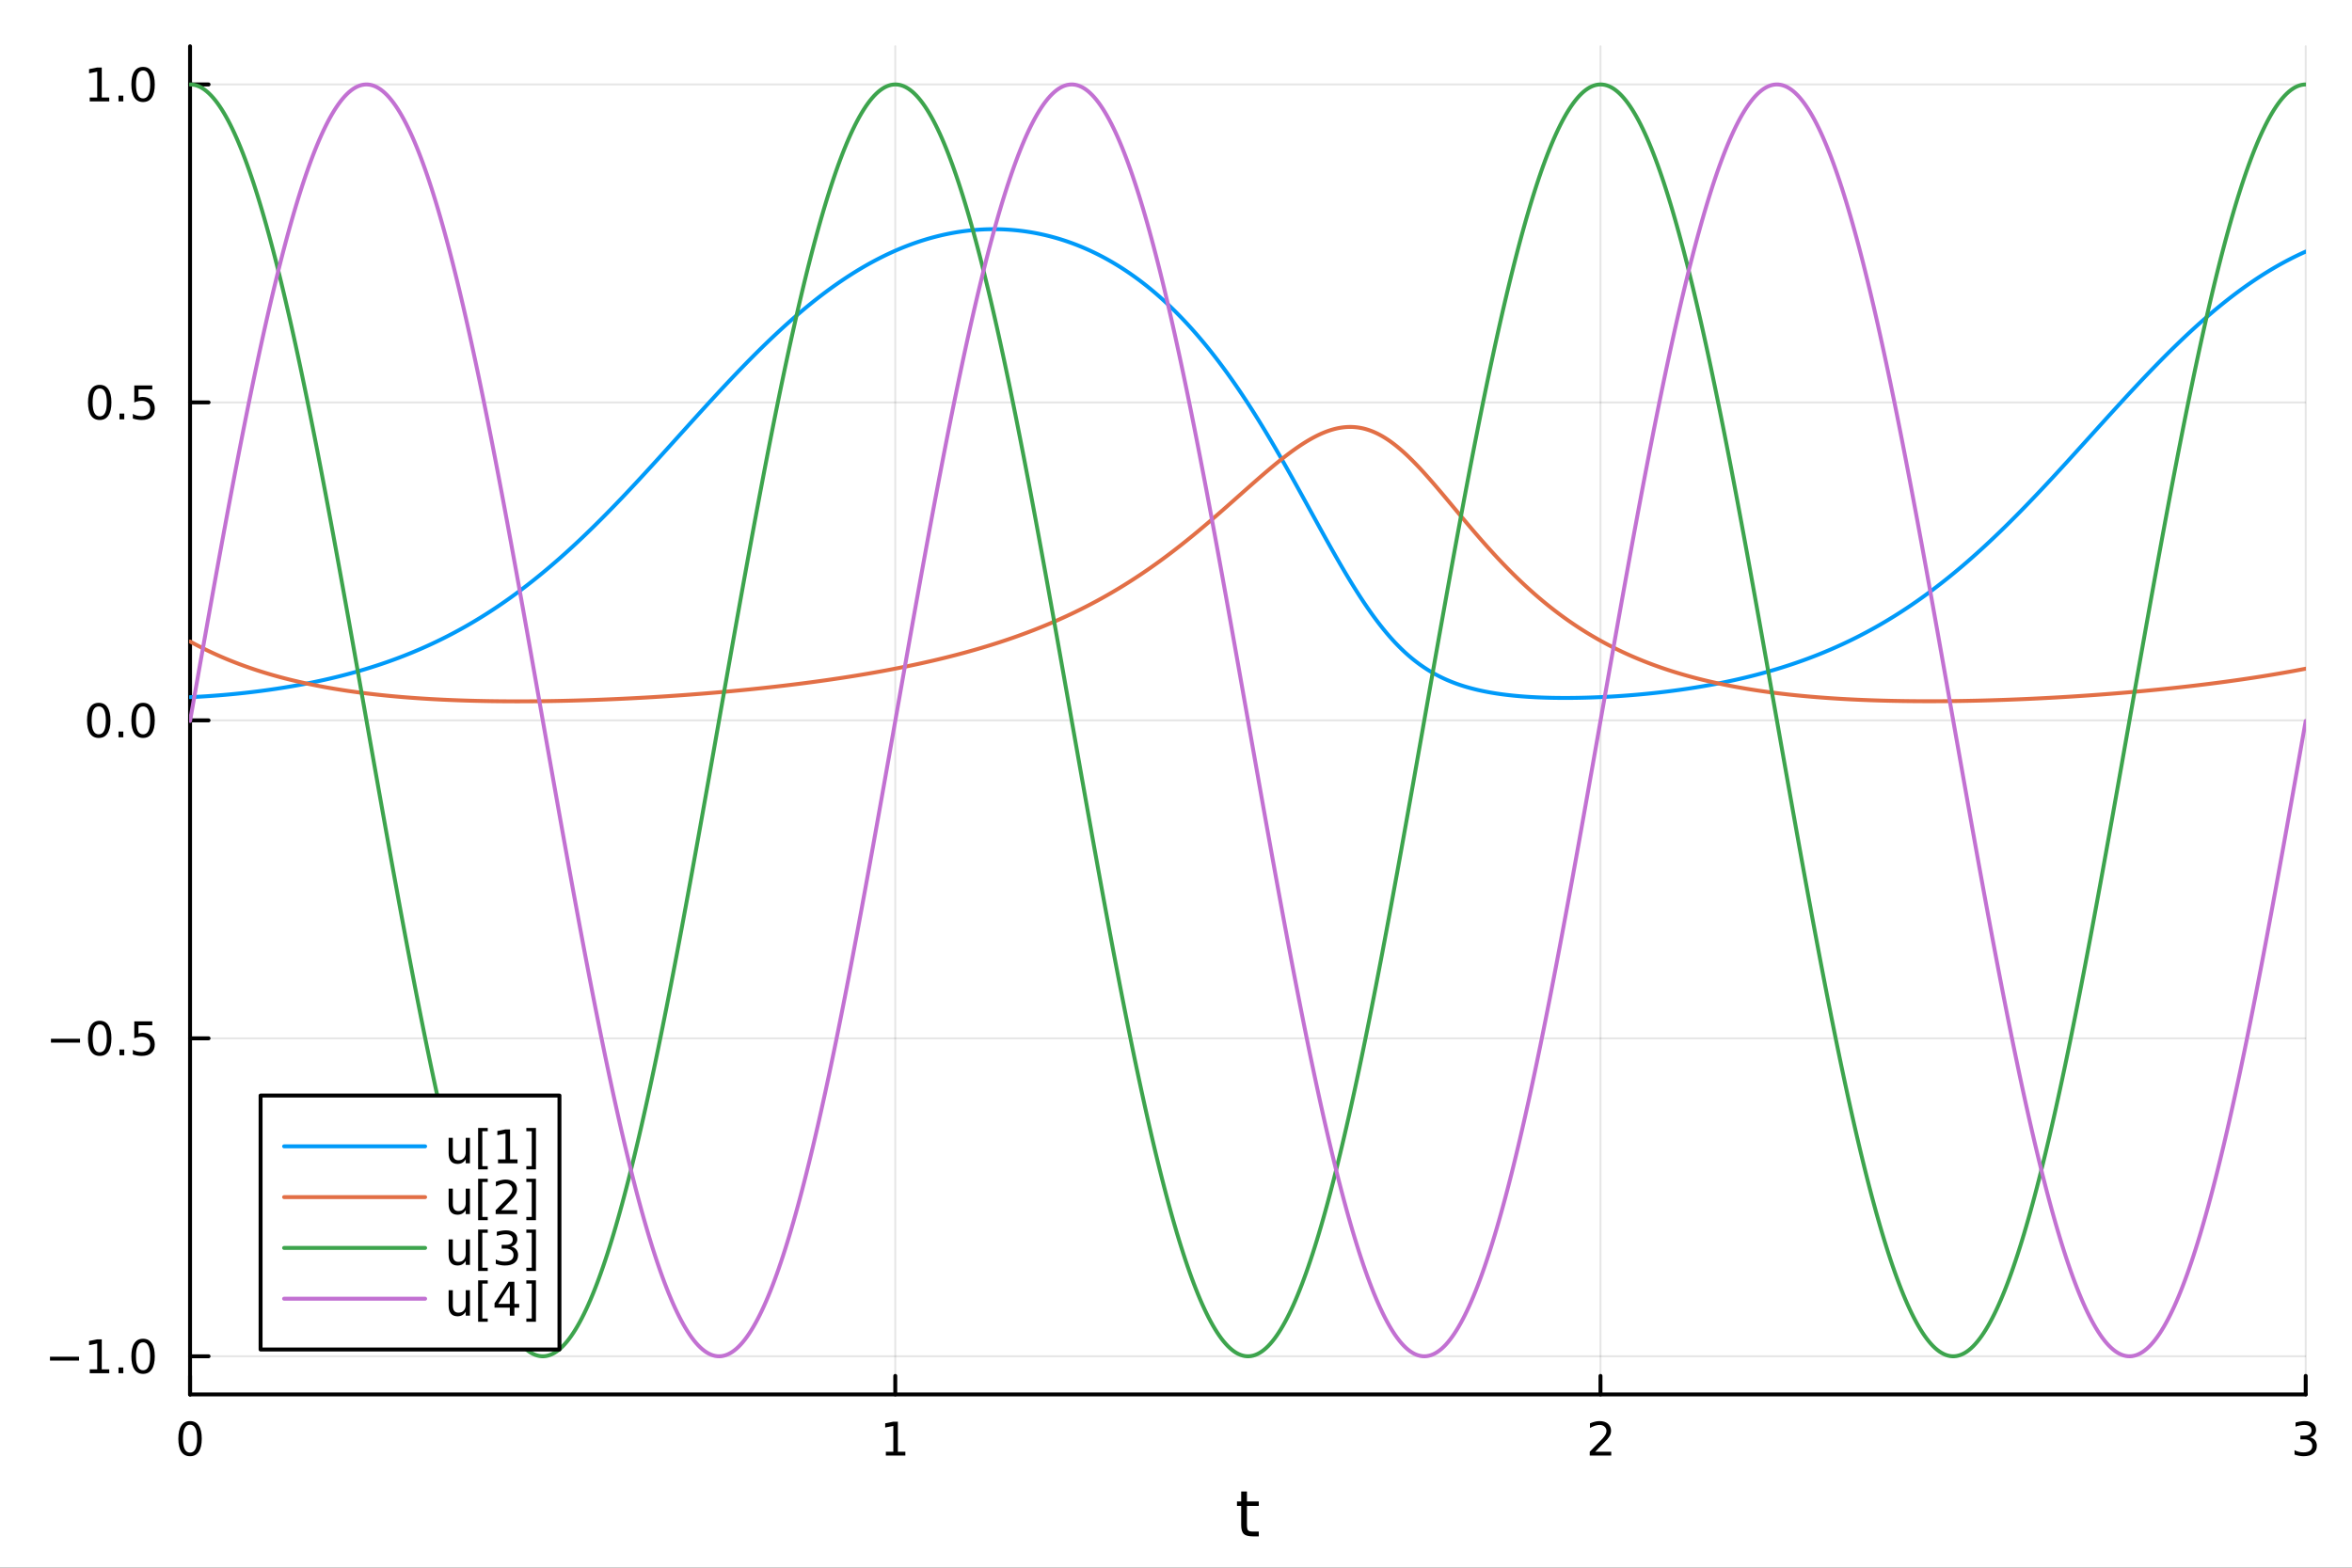 <?xml version="1.0" encoding="utf-8"?>
<svg xmlns="http://www.w3.org/2000/svg" xmlns:xlink="http://www.w3.org/1999/xlink" width="600" height="400" viewBox="0 0 2400 1600">
<rect x="0" y="0" width="2400" height="1600" fill="#333333" stroke="none"/>
<defs>
  <clipPath id="clip030">
    <rect x="0" y="0" width="2400" height="1600"/>
  </clipPath>
</defs>
<path clip-path="url(#clip030)" d="M0 1600 L2400 1600 L2400 0 L0 0  Z" fill="#ffffff" fill-rule="evenodd" fill-opacity="1"/>
<defs>
  <clipPath id="clip031">
    <rect x="480" y="0" width="1681" height="1600"/>
  </clipPath>
</defs>
<path clip-path="url(#clip030)" d="M193.936 1423.18 L2352.76 1423.18 L2352.76 47.244 L193.936 47.244  Z" fill="#ffffff" fill-rule="evenodd" fill-opacity="1"/>
<defs>
  <clipPath id="clip032">
    <rect x="193" y="47" width="2160" height="1377"/>
  </clipPath>
</defs>
<polyline clip-path="url(#clip032)" style="stroke:#000000; stroke-linecap:round; stroke-linejoin:round; stroke-width:2; stroke-opacity:0.1; fill:none" points="193.936,1423.18 193.936,47.244 "/>
<polyline clip-path="url(#clip032)" style="stroke:#000000; stroke-linecap:round; stroke-linejoin:round; stroke-width:2; stroke-opacity:0.1; fill:none" points="913.543,1423.18 913.543,47.244 "/>
<polyline clip-path="url(#clip032)" style="stroke:#000000; stroke-linecap:round; stroke-linejoin:round; stroke-width:2; stroke-opacity:0.1; fill:none" points="1633.15,1423.18 1633.15,47.244 "/>
<polyline clip-path="url(#clip032)" style="stroke:#000000; stroke-linecap:round; stroke-linejoin:round; stroke-width:2; stroke-opacity:0.1; fill:none" points="2352.76,1423.18 2352.76,47.244 "/>
<polyline clip-path="url(#clip032)" style="stroke:#000000; stroke-linecap:round; stroke-linejoin:round; stroke-width:2; stroke-opacity:0.1; fill:none" points="193.936,1384.24 2352.76,1384.24 "/>
<polyline clip-path="url(#clip032)" style="stroke:#000000; stroke-linecap:round; stroke-linejoin:round; stroke-width:2; stroke-opacity:0.1; fill:none" points="193.936,1059.73 2352.76,1059.73 "/>
<polyline clip-path="url(#clip032)" style="stroke:#000000; stroke-linecap:round; stroke-linejoin:round; stroke-width:2; stroke-opacity:0.1; fill:none" points="193.936,735.214 2352.76,735.214 "/>
<polyline clip-path="url(#clip032)" style="stroke:#000000; stroke-linecap:round; stroke-linejoin:round; stroke-width:2; stroke-opacity:0.1; fill:none" points="193.936,410.7 2352.76,410.7 "/>
<polyline clip-path="url(#clip032)" style="stroke:#000000; stroke-linecap:round; stroke-linejoin:round; stroke-width:2; stroke-opacity:0.1; fill:none" points="193.936,86.185 2352.76,86.185 "/>
<polyline clip-path="url(#clip030)" style="stroke:#000000; stroke-linecap:round; stroke-linejoin:round; stroke-width:4; stroke-opacity:1; fill:none" points="193.936,1423.18 2352.76,1423.18 "/>
<polyline clip-path="url(#clip030)" style="stroke:#000000; stroke-linecap:round; stroke-linejoin:round; stroke-width:4; stroke-opacity:1; fill:none" points="193.936,1423.18 193.936,1404.28 "/>
<polyline clip-path="url(#clip030)" style="stroke:#000000; stroke-linecap:round; stroke-linejoin:round; stroke-width:4; stroke-opacity:1; fill:none" points="913.543,1423.18 913.543,1404.28 "/>
<polyline clip-path="url(#clip030)" style="stroke:#000000; stroke-linecap:round; stroke-linejoin:round; stroke-width:4; stroke-opacity:1; fill:none" points="1633.15,1423.18 1633.15,1404.28 "/>
<polyline clip-path="url(#clip030)" style="stroke:#000000; stroke-linecap:round; stroke-linejoin:round; stroke-width:4; stroke-opacity:1; fill:none" points="2352.76,1423.18 2352.76,1404.28 "/>
<path clip-path="url(#clip030)" d="M193.936 1454.1 Q190.325 1454.1 188.496 1457.66 Q186.691 1461.2 186.691 1468.33 Q186.691 1475.44 188.496 1479.01 Q190.325 1482.55 193.936 1482.55 Q197.57 1482.55 199.376 1479.01 Q201.204 1475.44 201.204 1468.33 Q201.204 1461.2 199.376 1457.66 Q197.57 1454.1 193.936 1454.1 M193.936 1450.39 Q199.746 1450.39 202.802 1455 Q205.88 1459.58 205.88 1468.33 Q205.88 1477.06 202.802 1481.67 Q199.746 1486.25 193.936 1486.25 Q188.126 1486.25 185.047 1481.67 Q181.992 1477.06 181.992 1468.33 Q181.992 1459.58 185.047 1455 Q188.126 1450.39 193.936 1450.39 Z" fill="#000000" fill-rule="nonzero" fill-opacity="1" /><path clip-path="url(#clip030)" d="M903.925 1481.64 L911.563 1481.64 L911.563 1455.28 L903.253 1456.95 L903.253 1452.69 L911.517 1451.02 L916.193 1451.02 L916.193 1481.64 L923.832 1481.64 L923.832 1485.58 L903.925 1485.58 L903.925 1481.64 Z" fill="#000000" fill-rule="nonzero" fill-opacity="1" /><path clip-path="url(#clip030)" d="M1627.8 1481.64 L1644.12 1481.64 L1644.12 1485.58 L1622.18 1485.58 L1622.18 1481.64 Q1624.84 1478.89 1629.42 1474.26 Q1634.03 1469.61 1635.21 1468.27 Q1637.45 1465.74 1638.33 1464.01 Q1639.24 1462.25 1639.24 1460.56 Q1639.24 1457.8 1637.29 1456.07 Q1635.37 1454.33 1632.27 1454.33 Q1630.07 1454.33 1627.62 1455.09 Q1625.19 1455.86 1622.41 1457.41 L1622.41 1452.69 Q1625.23 1451.55 1627.69 1450.97 Q1630.14 1450.39 1632.18 1450.39 Q1637.55 1450.39 1640.74 1453.08 Q1643.94 1455.77 1643.94 1460.26 Q1643.94 1462.39 1643.13 1464.31 Q1642.34 1466.2 1640.23 1468.8 Q1639.65 1469.47 1636.55 1472.69 Q1633.45 1475.88 1627.8 1481.64 Z" fill="#000000" fill-rule="nonzero" fill-opacity="1" /><path clip-path="url(#clip030)" d="M2357 1466.95 Q2360.36 1467.66 2362.24 1469.93 Q2364.13 1472.2 2364.13 1475.53 Q2364.13 1480.65 2360.61 1483.45 Q2357.1 1486.25 2350.61 1486.25 Q2348.44 1486.25 2346.12 1485.81 Q2343.83 1485.39 2341.38 1484.54 L2341.38 1480.02 Q2343.32 1481.16 2345.64 1481.74 Q2347.95 1482.32 2350.48 1482.32 Q2354.87 1482.32 2357.17 1480.58 Q2359.48 1478.84 2359.48 1475.53 Q2359.48 1472.48 2357.33 1470.77 Q2355.2 1469.03 2351.38 1469.03 L2347.35 1469.03 L2347.35 1465.19 L2351.56 1465.19 Q2355.01 1465.19 2356.84 1463.82 Q2358.67 1462.43 2358.67 1459.84 Q2358.67 1457.18 2356.77 1455.77 Q2354.9 1454.33 2351.38 1454.33 Q2349.46 1454.33 2347.26 1454.75 Q2345.06 1455.16 2342.42 1456.04 L2342.42 1451.88 Q2345.08 1451.14 2347.4 1450.77 Q2349.74 1450.39 2351.8 1450.39 Q2357.12 1450.39 2360.22 1452.83 Q2363.32 1455.23 2363.32 1459.35 Q2363.32 1462.22 2361.68 1464.21 Q2360.04 1466.18 2357 1466.95 Z" fill="#000000" fill-rule="nonzero" fill-opacity="1" /><path clip-path="url(#clip030)" d="M1272.41 1522.27 L1272.41 1532.4 L1284.47 1532.4 L1284.47 1536.95 L1272.41 1536.95 L1272.41 1556.3 Q1272.41 1560.66 1273.58 1561.9 Q1274.79 1563.14 1278.45 1563.14 L1284.47 1563.14 L1284.47 1568.04 L1278.45 1568.04 Q1271.67 1568.04 1269.1 1565.53 Q1266.52 1562.98 1266.52 1556.3 L1266.52 1536.95 L1262.22 1536.95 L1262.22 1532.4 L1266.52 1532.4 L1266.52 1522.27 L1272.41 1522.27 Z" fill="#000000" fill-rule="nonzero" fill-opacity="1" /><polyline clip-path="url(#clip030)" style="stroke:#000000; stroke-linecap:round; stroke-linejoin:round; stroke-width:4; stroke-opacity:1; fill:none" points="193.936,1423.18 193.936,47.244 "/>
<polyline clip-path="url(#clip030)" style="stroke:#000000; stroke-linecap:round; stroke-linejoin:round; stroke-width:4; stroke-opacity:1; fill:none" points="193.936,1384.24 212.834,1384.24 "/>
<polyline clip-path="url(#clip030)" style="stroke:#000000; stroke-linecap:round; stroke-linejoin:round; stroke-width:4; stroke-opacity:1; fill:none" points="193.936,1059.73 212.834,1059.73 "/>
<polyline clip-path="url(#clip030)" style="stroke:#000000; stroke-linecap:round; stroke-linejoin:round; stroke-width:4; stroke-opacity:1; fill:none" points="193.936,735.214 212.834,735.214 "/>
<polyline clip-path="url(#clip030)" style="stroke:#000000; stroke-linecap:round; stroke-linejoin:round; stroke-width:4; stroke-opacity:1; fill:none" points="193.936,410.7 212.834,410.7 "/>
<polyline clip-path="url(#clip030)" style="stroke:#000000; stroke-linecap:round; stroke-linejoin:round; stroke-width:4; stroke-opacity:1; fill:none" points="193.936,86.185 212.834,86.185 "/>
<path clip-path="url(#clip030)" d="M50.992 1384.69 L80.668 1384.69 L80.668 1388.63 L50.992 1388.63 L50.992 1384.69 Z" fill="#000000" fill-rule="nonzero" fill-opacity="1" /><path clip-path="url(#clip030)" d="M91.571 1397.59 L99.21 1397.59 L99.21 1371.22 L90.899 1372.89 L90.899 1368.63 L99.163 1366.96 L103.839 1366.96 L103.839 1397.59 L111.478 1397.59 L111.478 1401.52 L91.571 1401.52 L91.571 1397.59 Z" fill="#000000" fill-rule="nonzero" fill-opacity="1" /><path clip-path="url(#clip030)" d="M120.922 1395.64 L125.807 1395.64 L125.807 1401.52 L120.922 1401.52 L120.922 1395.64 Z" fill="#000000" fill-rule="nonzero" fill-opacity="1" /><path clip-path="url(#clip030)" d="M145.992 1370.04 Q142.381 1370.04 140.552 1373.61 Q138.746 1377.15 138.746 1384.28 Q138.746 1391.38 140.552 1394.95 Q142.381 1398.49 145.992 1398.49 Q149.626 1398.49 151.431 1394.95 Q153.26 1391.38 153.26 1384.28 Q153.26 1377.15 151.431 1373.61 Q149.626 1370.04 145.992 1370.04 M145.992 1366.34 Q151.802 1366.34 154.857 1370.94 Q157.936 1375.53 157.936 1384.28 Q157.936 1393 154.857 1397.61 Q151.802 1402.19 145.992 1402.19 Q140.181 1402.19 137.103 1397.61 Q134.047 1393 134.047 1384.28 Q134.047 1375.53 137.103 1370.94 Q140.181 1366.34 145.992 1366.34 Z" fill="#000000" fill-rule="nonzero" fill-opacity="1" /><path clip-path="url(#clip030)" d="M51.987 1060.18 L81.663 1060.18 L81.663 1064.12 L51.987 1064.12 L51.987 1060.18 Z" fill="#000000" fill-rule="nonzero" fill-opacity="1" /><path clip-path="url(#clip030)" d="M101.756 1045.53 Q98.145 1045.53 96.316 1049.09 Q94.51 1052.63 94.51 1059.76 Q94.51 1066.87 96.316 1070.43 Q98.145 1073.98 101.756 1073.98 Q105.39 1073.98 107.196 1070.43 Q109.024 1066.87 109.024 1059.76 Q109.024 1052.63 107.196 1049.09 Q105.39 1045.53 101.756 1045.53 M101.756 1041.82 Q107.566 1041.82 110.621 1046.43 Q113.7 1051.01 113.7 1059.76 Q113.7 1068.49 110.621 1073.1 Q107.566 1077.68 101.756 1077.68 Q95.946 1077.68 92.867 1073.1 Q89.811 1068.49 89.811 1059.76 Q89.811 1051.01 92.867 1046.43 Q95.946 1041.82 101.756 1041.82 Z" fill="#000000" fill-rule="nonzero" fill-opacity="1" /><path clip-path="url(#clip030)" d="M121.918 1071.13 L126.802 1071.13 L126.802 1077.01 L121.918 1077.01 L121.918 1071.13 Z" fill="#000000" fill-rule="nonzero" fill-opacity="1" /><path clip-path="url(#clip030)" d="M137.033 1042.45 L155.39 1042.45 L155.39 1046.38 L141.316 1046.38 L141.316 1054.86 Q142.334 1054.51 143.353 1054.35 Q144.371 1054.16 145.39 1054.16 Q151.177 1054.16 154.556 1057.33 Q157.936 1060.5 157.936 1065.92 Q157.936 1071.5 154.464 1074.6 Q150.992 1077.68 144.672 1077.68 Q142.496 1077.68 140.228 1077.31 Q137.982 1076.94 135.575 1076.2 L135.575 1071.5 Q137.658 1072.63 139.881 1073.19 Q142.103 1073.74 144.58 1073.74 Q148.584 1073.74 150.922 1071.64 Q153.26 1069.53 153.26 1065.92 Q153.26 1062.31 150.922 1060.2 Q148.584 1058.1 144.58 1058.1 Q142.705 1058.1 140.83 1058.51 Q138.978 1058.93 137.033 1059.81 L137.033 1042.45 Z" fill="#000000" fill-rule="nonzero" fill-opacity="1" /><path clip-path="url(#clip030)" d="M100.76 721.013 Q97.149 721.013 95.321 724.578 Q93.515 728.119 93.515 735.249 Q93.515 742.355 95.321 745.92 Q97.149 749.462 100.76 749.462 Q104.395 749.462 106.2 745.92 Q108.029 742.355 108.029 735.249 Q108.029 728.119 106.2 724.578 Q104.395 721.013 100.76 721.013 M100.76 717.309 Q106.571 717.309 109.626 721.916 Q112.705 726.499 112.705 735.249 Q112.705 743.976 109.626 748.582 Q106.571 753.165 100.76 753.165 Q94.95 753.165 91.871 748.582 Q88.816 743.976 88.816 735.249 Q88.816 726.499 91.871 721.916 Q94.95 717.309 100.76 717.309 Z" fill="#000000" fill-rule="nonzero" fill-opacity="1" /><path clip-path="url(#clip030)" d="M120.922 746.615 L125.807 746.615 L125.807 752.494 L120.922 752.494 L120.922 746.615 Z" fill="#000000" fill-rule="nonzero" fill-opacity="1" /><path clip-path="url(#clip030)" d="M145.992 721.013 Q142.381 721.013 140.552 724.578 Q138.746 728.119 138.746 735.249 Q138.746 742.355 140.552 745.92 Q142.381 749.462 145.992 749.462 Q149.626 749.462 151.431 745.92 Q153.26 742.355 153.26 735.249 Q153.26 728.119 151.431 724.578 Q149.626 721.013 145.992 721.013 M145.992 717.309 Q151.802 717.309 154.857 721.916 Q157.936 726.499 157.936 735.249 Q157.936 743.976 154.857 748.582 Q151.802 753.165 145.992 753.165 Q140.181 753.165 137.103 748.582 Q134.047 743.976 134.047 735.249 Q134.047 726.499 137.103 721.916 Q140.181 717.309 145.992 717.309 Z" fill="#000000" fill-rule="nonzero" fill-opacity="1" /><path clip-path="url(#clip030)" d="M101.756 396.498 Q98.145 396.498 96.316 400.063 Q94.51 403.605 94.51 410.735 Q94.51 417.841 96.316 421.406 Q98.145 424.947 101.756 424.947 Q105.39 424.947 107.196 421.406 Q109.024 417.841 109.024 410.735 Q109.024 403.605 107.196 400.063 Q105.39 396.498 101.756 396.498 M101.756 392.795 Q107.566 392.795 110.621 397.401 Q113.7 401.985 113.7 410.735 Q113.7 419.461 110.621 424.068 Q107.566 428.651 101.756 428.651 Q95.946 428.651 92.867 424.068 Q89.811 419.461 89.811 410.735 Q89.811 401.985 92.867 397.401 Q95.946 392.795 101.756 392.795 Z" fill="#000000" fill-rule="nonzero" fill-opacity="1" /><path clip-path="url(#clip030)" d="M121.918 422.1 L126.802 422.1 L126.802 427.98 L121.918 427.98 L121.918 422.1 Z" fill="#000000" fill-rule="nonzero" fill-opacity="1" /><path clip-path="url(#clip030)" d="M137.033 393.42 L155.39 393.42 L155.39 397.355 L141.316 397.355 L141.316 405.827 Q142.334 405.48 143.353 405.318 Q144.371 405.133 145.39 405.133 Q151.177 405.133 154.556 408.304 Q157.936 411.475 157.936 416.892 Q157.936 422.471 154.464 425.572 Q150.992 428.651 144.672 428.651 Q142.496 428.651 140.228 428.281 Q137.982 427.91 135.575 427.17 L135.575 422.471 Q137.658 423.605 139.881 424.16 Q142.103 424.716 144.58 424.716 Q148.584 424.716 150.922 422.609 Q153.26 420.503 153.26 416.892 Q153.26 413.281 150.922 411.174 Q148.584 409.068 144.58 409.068 Q142.705 409.068 140.83 409.485 Q138.978 409.901 137.033 410.781 L137.033 393.42 Z" fill="#000000" fill-rule="nonzero" fill-opacity="1" /><path clip-path="url(#clip030)" d="M91.571 99.53 L99.21 99.53 L99.21 73.165 L90.899 74.831 L90.899 70.572 L99.163 68.905 L103.839 68.905 L103.839 99.53 L111.478 99.53 L111.478 103.465 L91.571 103.465 L91.571 99.53 Z" fill="#000000" fill-rule="nonzero" fill-opacity="1" /><path clip-path="url(#clip030)" d="M120.922 97.586 L125.807 97.586 L125.807 103.465 L120.922 103.465 L120.922 97.586 Z" fill="#000000" fill-rule="nonzero" fill-opacity="1" /><path clip-path="url(#clip030)" d="M145.992 71.984 Q142.381 71.984 140.552 75.549 Q138.746 79.091 138.746 86.22 Q138.746 93.327 140.552 96.891 Q142.381 100.433 145.992 100.433 Q149.626 100.433 151.431 96.891 Q153.26 93.327 153.26 86.22 Q153.26 79.091 151.431 75.549 Q149.626 71.984 145.992 71.984 M145.992 68.28 Q151.802 68.28 154.857 72.887 Q157.936 77.47 157.936 86.22 Q157.936 94.947 154.857 99.553 Q151.802 104.137 145.992 104.137 Q140.181 104.137 137.103 99.553 Q134.047 94.947 134.047 86.22 Q134.047 77.47 137.103 72.887 Q140.181 68.28 145.992 68.28 Z" fill="#000000" fill-rule="nonzero" fill-opacity="1" /><polyline clip-path="url(#clip032)" style="stroke:#009af9; stroke-linecap:round; stroke-linejoin:round; stroke-width:4; stroke-opacity:1; fill:none" points="193.936,711.536 196.097,711.432 198.258,711.323 200.419,711.208 202.58,711.088 204.741,710.963 206.902,710.833 209.063,710.697 211.224,710.556 213.385,710.41 215.546,710.259 217.707,710.102 219.868,709.941 222.029,709.774 224.19,709.601 226.351,709.424 228.512,709.241 230.673,709.053 232.834,708.859 234.995,708.66 237.156,708.456 239.317,708.247 241.478,708.032 243.639,707.812 245.8,707.586 247.961,707.355 250.122,707.118 252.282,706.876 254.443,706.628 256.604,706.375 258.765,706.116 260.926,705.851 263.087,705.58 265.248,705.304 267.409,705.022 269.57,704.734 271.731,704.44 273.892,704.141 276.053,703.835 278.214,703.523 280.375,703.205 282.536,702.881 284.697,702.55 286.858,702.214 289.019,701.871 291.18,701.521 293.341,701.165 295.502,700.803 297.663,700.434 299.824,700.058 301.985,699.675 304.146,699.286 306.307,698.89 308.468,698.487 310.629,698.077 312.79,697.66 314.951,697.235 317.112,696.804 319.273,696.365 321.434,695.918 323.595,695.464 325.756,695.003 327.917,694.534 330.078,694.057 332.239,693.573 334.4,693.08 336.561,692.58 338.722,692.071 340.883,691.554 343.044,691.03 345.205,690.496 347.366,689.955 349.527,689.404 351.688,688.846 353.849,688.278 356.01,687.702 358.171,687.117 360.332,686.522 362.493,685.919 364.653,685.307 366.814,684.685 368.975,684.054 371.136,683.413 373.297,682.763 375.458,682.103 377.619,681.433 379.78,680.754 381.941,680.064 384.102,679.364 386.263,678.654 388.424,677.934 390.585,677.204 392.746,676.463 394.907,675.711 397.068,674.948 399.229,674.175 401.39,673.391 403.551,672.595 405.712,671.789 407.873,670.971 410.034,670.142 412.195,669.302 414.356,668.449 416.517,667.586 418.678,666.71 420.839,665.822 423,664.923 425.161,664.011 427.322,663.087 429.483,662.151 431.644,661.202 433.805,660.241 435.966,659.267 438.127,658.28 440.288,657.28 442.449,656.268 444.61,655.242 446.771,654.203 448.932,653.151 451.093,652.086 453.254,651.007 455.415,649.914 457.576,648.808 459.737,647.688 461.898,646.555 464.059,645.407 466.22,644.245 468.381,643.069 470.542,641.879 472.703,640.675 474.864,639.456 477.024,638.223 479.185,636.975 481.346,635.713 483.507,634.436 485.668,633.144 487.829,631.838 489.99,630.516 492.151,629.179 494.312,627.828 496.473,626.461 498.634,625.079 500.795,623.682 502.956,622.27 505.117,620.842 507.278,619.4 509.439,617.941 511.6,616.467 513.761,614.978 515.922,613.473 518.083,611.953 520.244,610.417 522.405,608.866 524.566,607.299 526.727,605.716 528.888,604.118 531.049,602.504 533.21,600.875 535.371,599.23 537.532,597.569 539.693,595.893 541.854,594.201 544.015,592.494 546.176,590.771 548.337,589.033 550.498,587.279 552.659,585.51 554.82,583.726 556.981,581.926 559.142,580.112 561.303,578.282 563.464,576.436 565.625,574.576 567.786,572.701 569.947,570.812 572.108,568.907 574.269,566.988 576.43,565.054 578.591,563.106 580.752,561.144 582.913,559.167 585.074,557.177 587.235,555.172 589.396,553.154 591.556,551.122 593.717,549.077 595.878,547.019 598.039,544.947 600.2,542.862 602.361,540.765 604.522,538.655 606.683,536.533 608.844,534.399 611.005,532.252 613.166,530.094 615.327,527.925 617.488,525.744 619.649,523.552 621.81,521.349 623.971,519.135 626.132,516.912 628.293,514.678 630.454,512.434 632.615,510.181 634.776,507.918 636.937,505.647 639.098,503.366 641.259,501.077 643.42,498.78 645.581,496.476 647.742,494.163 649.903,491.844 652.064,489.517 654.225,487.184 656.386,484.844 658.547,482.499 660.708,480.148 662.869,477.791 665.03,475.43 667.191,473.064 669.352,470.693 671.513,468.319 673.674,465.941 675.835,463.56 677.996,461.176 680.157,458.789 682.318,456.401 684.479,454.01 686.64,451.618 688.801,449.225 690.962,446.831 693.123,444.437 695.284,442.043 697.445,439.65 699.606,437.257 701.767,434.865 703.927,432.475 706.088,430.087 708.249,427.701 710.41,425.318 712.571,422.937 714.732,420.561 716.893,418.188 719.054,415.819 721.215,413.454 723.376,411.095 725.537,408.741 727.698,406.392 729.859,404.049 732.02,401.713 734.181,399.384 736.342,397.061 738.503,394.746 740.664,392.439 742.825,390.14 744.986,387.849 747.147,385.568 749.308,383.295 751.469,381.032 753.63,378.778 755.791,376.535 757.952,374.303 760.113,372.081 762.274,369.87 764.435,367.671 766.596,365.483 768.757,363.307 770.918,361.144 773.079,358.994 775.24,356.856 777.401,354.731 779.562,352.62 781.723,350.523 783.884,348.44 786.045,346.371 788.206,344.316 790.367,342.276 792.528,340.252 794.689,338.242 796.85,336.248 799.011,334.27 801.172,332.308 803.333,330.362 805.494,328.432 807.655,326.519 809.816,324.622 811.977,322.743 814.138,320.88 816.298,319.035 818.459,317.208 820.62,315.398 822.781,313.606 824.942,311.832 827.103,310.077 829.264,308.339 831.425,306.62 833.586,304.92 835.747,303.238 837.908,301.575 840.069,299.931 842.23,298.307 844.391,296.701 846.552,295.115 848.713,293.548 850.874,292.001 853.035,290.473 855.196,288.965 857.357,287.477 859.518,286.008 861.679,284.56 863.84,283.131 866.001,281.723 868.162,280.335 870.323,278.966 872.484,277.619 874.645,276.291 876.806,274.983 878.967,273.697 881.128,272.43 883.289,271.184 885.45,269.958 887.611,268.753 889.772,267.568 891.933,266.404 894.094,265.26 896.255,264.137 898.416,263.035 900.577,261.953 902.738,260.892 904.899,259.851 907.06,258.831 909.221,257.832 911.382,256.853 913.543,255.895 915.704,254.957 917.865,254.04 920.026,253.144 922.187,252.268 924.348,251.413 926.509,250.578 928.669,249.764 930.83,248.97 932.991,248.197 935.152,247.445 937.313,246.713 939.474,246.001 941.635,245.31 943.796,244.64 945.957,243.989 948.118,243.36 950.279,242.75 952.44,242.161 954.601,241.593 956.762,241.045 958.923,240.517 961.084,240.009 963.245,239.522 965.406,239.055 967.567,238.608 969.728,238.182 971.889,237.776 974.05,237.39 976.211,237.024 978.372,236.679 980.533,236.354 982.694,236.049 984.855,235.764 987.016,235.5 989.177,235.255 991.338,235.031 993.499,234.827 995.66,234.644 997.821,234.48 999.982,234.337 1002.14,234.214 1004.3,234.111 1006.46,234.029 1008.63,233.967 1010.79,233.925 1012.95,233.903 1015.11,233.902 1017.27,233.921 1019.43,233.961 1021.59,234.021 1023.75,234.102 1025.91,234.202 1028.07,234.324 1030.24,234.466 1032.4,234.629 1034.56,234.812 1036.72,235.016 1038.88,235.241 1041.04,235.486 1043.2,235.753 1045.36,236.04 1047.52,236.349 1049.68,236.678 1051.85,237.029 1054.01,237.401 1056.17,237.794 1058.33,238.209 1060.49,238.644 1062.65,239.102 1064.81,239.581 1066.97,240.082 1069.13,240.604 1071.29,241.149 1073.46,241.716 1075.62,242.304 1077.78,242.915 1079.94,243.548 1082.1,244.204 1084.26,244.882 1086.42,245.583 1088.58,246.307 1090.74,247.054 1092.9,247.824 1095.07,248.617 1097.23,249.433 1099.39,250.273 1101.55,251.137 1103.71,252.024 1105.87,252.935 1108.03,253.871 1110.19,254.831 1112.35,255.815 1114.51,256.824 1116.67,257.857 1118.84,258.916 1121,259.999 1123.16,261.108 1125.32,262.242 1127.48,263.402 1129.64,264.588 1131.8,265.8 1133.96,267.038 1136.12,268.303 1138.28,269.594 1140.45,270.912 1142.61,272.257 1144.77,273.629 1146.93,275.029 1149.09,276.456 1151.25,277.912 1153.41,279.395 1155.57,280.907 1157.73,282.447 1159.89,284.015 1162.06,285.613 1164.22,287.24 1166.38,288.896 1168.54,290.582 1170.7,292.298 1172.86,294.044 1175.02,295.82 1177.18,297.626 1179.34,299.463 1181.5,301.332 1183.67,303.231 1185.83,305.162 1187.99,307.124 1190.15,309.118 1192.31,311.144 1194.47,313.202 1196.63,315.293 1198.79,317.416 1200.95,319.572 1203.11,321.762 1205.28,323.984 1207.44,326.24 1209.6,328.529 1211.76,330.852 1213.92,333.209 1216.08,335.601 1218.24,338.026 1220.4,340.486 1222.56,342.98 1224.72,345.509 1226.88,348.073 1229.05,350.672 1231.21,353.305 1233.37,355.974 1235.53,358.678 1237.69,361.417 1239.85,364.191 1242.01,367.001 1244.17,369.845 1246.33,372.725 1248.49,375.641 1250.66,378.591 1252.82,381.577 1254.98,384.597 1257.14,387.653 1259.3,390.743 1261.46,393.868 1263.62,397.027 1265.78,400.22 1267.94,403.448 1270.1,406.709 1272.27,410.003 1274.43,413.331 1276.59,416.691 1278.75,420.084 1280.91,423.508 1283.07,426.963 1285.23,430.45 1287.39,433.966 1289.55,437.513 1291.71,441.088 1293.88,444.691 1296.04,448.322 1298.2,451.98 1300.36,455.664 1302.52,459.372 1304.68,463.105 1306.84,466.86 1309,470.637 1311.16,474.435 1313.32,478.253 1315.49,482.089 1317.65,485.942 1319.81,489.811 1321.97,493.694 1324.13,497.589 1326.29,501.496 1328.45,505.412 1330.61,509.336 1332.77,513.266 1334.93,517.2 1337.09,521.137 1339.26,525.074 1341.42,529.01 1343.58,532.942 1345.74,536.868 1347.9,540.787 1350.06,544.695 1352.22,548.591 1354.38,552.473 1356.54,556.338 1358.7,560.183 1360.87,564.007 1363.03,567.807 1365.19,571.58 1367.35,575.325 1369.51,579.038 1371.67,582.718 1373.83,586.362 1375.99,589.968 1378.15,593.533 1380.31,597.055 1382.48,600.532 1384.64,603.961 1386.8,607.342 1388.96,610.671 1391.12,613.947 1393.28,617.168 1395.44,620.332 1397.6,623.438 1399.76,626.484 1401.92,629.469 1404.09,632.391 1406.25,635.25 1408.41,638.044 1410.57,640.773 1412.73,643.437 1414.89,646.034 1417.05,648.564 1419.21,651.027 1421.37,653.422 1423.53,655.751 1425.7,658.013 1427.86,660.208 1430.02,662.337 1432.18,664.4 1434.34,666.398 1436.5,668.332 1438.66,670.203 1440.82,672.011 1442.98,673.758 1445.14,675.444 1447.3,677.072 1449.47,678.641 1451.63,680.154 1453.79,681.612 1455.95,683.016 1458.11,684.368 1460.27,685.668 1462.43,686.919 1464.59,688.121 1466.75,689.277 1468.91,690.388 1471.08,691.454 1473.24,692.478 1475.4,693.461 1477.56,694.404 1479.72,695.308 1481.88,696.176 1484.04,697.008 1486.2,697.805 1488.36,698.569 1490.52,699.301 1492.69,700.002 1494.85,700.673 1497.01,701.315 1499.17,701.93 1501.33,702.518 1503.49,703.081 1505.65,703.619 1507.81,704.133 1509.97,704.625 1512.13,705.094 1514.3,705.543 1516.46,705.971 1518.62,706.379 1520.78,706.769 1522.94,707.14 1525.1,707.493 1527.26,707.83 1529.42,708.151 1531.58,708.456 1533.74,708.745 1535.91,709.02 1538.07,709.281 1540.23,709.528 1542.39,709.762 1544.55,709.984 1546.71,710.193 1548.87,710.39 1551.03,710.575 1553.19,710.75 1555.35,710.913 1557.51,711.066 1559.68,711.209 1561.84,711.342 1564,711.465 1566.16,711.58 1568.32,711.685 1570.48,711.781 1572.64,711.868 1574.8,711.947 1576.96,712.019 1579.12,712.082 1581.29,712.137 1583.45,712.185 1585.61,712.225 1587.77,712.258 1589.93,712.284 1592.09,712.303 1594.25,712.315 1596.41,712.32 1598.57,712.319 1600.73,712.311 1602.9,712.297 1605.06,712.276 1607.22,712.25 1609.38,712.217 1611.54,712.178 1613.7,712.134 1615.86,712.083 1618.02,712.027 1620.18,711.965 1622.34,711.898 1624.51,711.824 1626.67,711.746 1628.83,711.661 1630.99,711.572 1633.15,711.476 1635.31,711.376 1637.47,711.27 1639.63,711.158 1641.79,711.042 1643.95,710.92 1646.12,710.792 1648.28,710.66 1650.44,710.522 1652.6,710.379 1654.76,710.23 1656.92,710.077 1659.08,709.918 1661.24,709.754 1663.4,709.584 1665.56,709.41 1667.72,709.23 1669.89,709.045 1672.05,708.854 1674.21,708.658 1676.37,708.457 1678.53,708.251 1680.69,708.039 1682.85,707.821 1685.01,707.599 1687.17,707.37 1689.33,707.137 1691.5,706.898 1693.66,706.653 1695.82,706.402 1697.98,706.146 1700.14,705.885 1702.3,705.617 1704.46,705.344 1706.62,705.065 1708.78,704.781 1710.94,704.49 1713.11,704.193 1715.27,703.891 1717.43,703.582 1719.59,703.267 1721.75,702.947 1723.91,702.62 1726.07,702.286 1728.23,701.947 1730.39,701.601 1732.55,701.248 1734.72,700.889 1736.88,700.524 1739.04,700.152 1741.2,699.773 1743.36,699.387 1745.52,698.995 1747.68,698.595 1749.84,698.189 1752,697.775 1754.16,697.355 1756.33,696.927 1758.49,696.492 1760.65,696.05 1762.81,695.6 1764.97,695.143 1767.13,694.678 1769.29,694.205 1771.45,693.725 1773.61,693.237 1775.77,692.741 1777.93,692.237 1780.1,691.724 1782.26,691.204 1784.42,690.675 1786.58,690.138 1788.74,689.593 1790.9,689.039 1793.06,688.476 1795.22,687.905 1797.38,687.324 1799.54,686.735 1801.71,686.137 1803.87,685.529 1806.03,684.913 1808.19,684.287 1810.35,683.652 1812.51,683.007 1814.67,682.352 1816.83,681.688 1818.99,681.014 1821.15,680.33 1823.32,679.636 1825.48,678.932 1827.64,678.218 1829.8,677.493 1831.96,676.758 1834.12,676.012 1836.28,675.256 1838.44,674.489 1840.6,673.711 1842.76,672.922 1844.93,672.122 1847.09,671.311 1849.25,670.488 1851.41,669.654 1853.57,668.809 1855.73,667.952 1857.89,667.083 1860.05,666.203 1862.21,665.31 1864.37,664.405 1866.54,663.489 1868.7,662.56 1870.86,661.618 1873.02,660.664 1875.18,659.698 1877.34,658.719 1879.5,657.727 1881.66,656.722 1883.82,655.704 1885.98,654.674 1888.15,653.629 1890.31,652.572 1892.47,651.501 1894.63,650.417 1896.79,649.319 1898.95,648.208 1901.11,647.083 1903.27,645.943 1905.43,644.79 1907.59,643.623 1909.75,642.442 1911.92,641.246 1914.08,640.037 1916.24,638.812 1918.4,637.574 1920.56,636.32 1922.72,635.053 1924.88,633.77 1927.04,632.473 1929.2,631.161 1931.36,629.833 1933.53,628.491 1935.69,627.134 1937.85,625.762 1940.01,624.375 1942.17,622.972 1944.33,621.555 1946.49,620.121 1948.65,618.673 1950.81,617.209 1952.97,615.73 1955.14,614.235 1957.3,612.725 1959.46,611.2 1961.62,609.658 1963.78,608.102 1965.94,606.529 1968.1,604.941 1970.26,603.338 1972.42,601.719 1974.58,600.084 1976.75,598.434 1978.91,596.768 1981.07,595.087 1983.23,593.39 1985.39,591.678 1987.55,589.95 1989.71,588.207 1991.87,586.449 1994.03,584.675 1996.19,582.886 1998.36,581.082 2000.52,579.262 2002.68,577.428 2004.84,575.578 2007,573.713 2009.16,571.834 2011.32,569.94 2013.48,568.031 2015.64,566.108 2017.8,564.17 2019.96,562.218 2022.13,560.252 2024.29,558.272 2026.45,556.277 2028.61,554.269 2030.77,552.247 2032.93,550.212 2035.09,548.164 2037.25,546.102 2039.41,544.027 2041.57,541.94 2043.74,539.839 2045.9,537.727 2048.06,535.602 2050.22,533.465 2052.38,531.316 2054.54,529.155 2056.7,526.984 2058.86,524.801 2061.02,522.606 2063.18,520.402 2065.35,518.187 2067.51,515.961 2069.67,513.726 2071.83,511.481 2073.99,509.226 2076.15,506.962 2078.31,504.69 2080.47,502.409 2082.63,500.119 2084.79,497.822 2086.96,495.517 2089.12,493.204 2091.28,490.884 2093.44,488.558 2095.6,486.225 2097.76,483.886 2099.92,481.541 2102.08,479.19 2104.24,476.835 2106.4,474.474 2108.57,472.109 2110.73,469.74 2112.89,467.367 2115.05,464.991 2117.21,462.612 2119.37,460.23 2121.53,457.845 2123.69,455.459 2125.85,453.07 2128.01,450.681 2130.17,448.291 2132.34,445.9 2134.5,443.509 2136.66,441.118 2138.82,438.728 2140.98,436.338 2143.14,433.95 2145.3,431.564 2147.46,429.18 2149.62,426.798 2151.78,424.419 2153.95,422.043 2156.11,419.671 2158.27,417.303 2160.43,414.939 2162.59,412.579 2164.75,410.225 2166.91,407.876 2169.07,405.533 2171.23,403.196 2173.39,400.866 2175.56,398.542 2177.72,396.226 2179.88,393.917 2182.04,391.616 2184.2,389.323 2186.36,387.039 2188.52,384.764 2190.68,382.499 2192.84,380.242 2195,377.996 2197.17,375.76 2199.33,373.535 2201.49,371.32 2203.65,369.117 2205.81,366.926 2207.97,364.746 2210.13,362.578 2212.29,360.423 2214.45,358.28 2216.61,356.151 2218.78,354.035 2220.94,351.932 2223.1,349.843 2225.26,347.768 2227.42,345.708 2229.58,343.662 2231.74,341.631 2233.9,339.616 2236.06,337.615 2238.22,335.63 2240.38,333.661 2242.55,331.708 2244.71,329.771 2246.87,327.851 2249.03,325.947 2251.19,324.06 2253.35,322.19 2255.51,320.338 2257.67,318.503 2259.83,316.685 2261.99,314.885 2264.16,313.103 2266.32,311.339 2268.48,309.593 2270.64,307.866 2272.8,306.157 2274.96,304.466 2277.12,302.795 2279.28,301.142 2281.44,299.509 2283.6,297.894 2285.77,296.299 2287.93,294.723 2290.09,293.166 2292.25,291.629 2294.41,290.112 2296.57,288.614 2298.73,287.137 2300.89,285.679 2303.05,284.241 2305.21,282.823 2307.38,281.425 2309.54,280.047 2311.7,278.689 2313.86,277.352 2316.02,276.035 2318.18,274.738 2320.34,273.462 2322.5,272.206 2324.66,270.97 2326.82,269.755 2328.99,268.561 2331.15,267.387 2333.31,266.233 2335.47,265.1 2337.63,263.988 2339.79,262.896 2341.95,261.825 2344.11,260.775 2346.27,259.745 2348.43,258.735 2350.59,257.747 2352.76,256.779 "/>
<polyline clip-path="url(#clip032)" style="stroke:#e26f46; stroke-linecap:round; stroke-linejoin:round; stroke-width:4; stroke-opacity:1; fill:none" points="193.936,654.732 196.097,655.911 198.258,657.072 200.419,658.214 202.58,659.338 204.741,660.445 206.902,661.533 209.063,662.605 211.224,663.659 213.385,664.696 215.546,665.716 217.707,666.72 219.868,667.708 222.029,668.679 224.19,669.635 226.351,670.575 228.512,671.499 230.673,672.409 232.834,673.303 234.995,674.182 237.156,675.047 239.317,675.898 241.478,676.734 243.639,677.556 245.8,678.365 247.961,679.16 250.122,679.941 252.282,680.71 254.443,681.465 256.604,682.208 258.765,682.937 260.926,683.655 263.087,684.36 265.248,685.053 267.409,685.734 269.57,686.403 271.731,687.061 273.892,687.708 276.053,688.343 278.214,688.967 280.375,689.58 282.536,690.183 284.697,690.774 286.858,691.356 289.019,691.927 291.18,692.488 293.341,693.039 295.502,693.58 297.663,694.112 299.824,694.634 301.985,695.147 304.146,695.65 306.307,696.144 308.468,696.629 310.629,697.106 312.79,697.574 314.951,698.033 317.112,698.483 319.273,698.926 321.434,699.36 323.595,699.786 325.756,700.204 327.917,700.614 330.078,701.017 332.239,701.411 334.4,701.799 336.561,702.179 338.722,702.551 340.883,702.917 343.044,703.275 345.205,703.627 347.366,703.971 349.527,704.309 351.688,704.64 353.849,704.964 356.01,705.282 358.171,705.594 360.332,705.899 362.493,706.198 364.653,706.491 366.814,706.778 368.975,707.059 371.136,707.335 373.297,707.604 375.458,707.868 377.619,708.126 379.78,708.378 381.941,708.625 384.102,708.867 386.263,709.103 388.424,709.334 390.585,709.56 392.746,709.781 394.907,709.997 397.068,710.208 399.229,710.414 401.39,710.615 403.551,710.812 405.712,711.003 407.873,711.191 410.034,711.373 412.195,711.551 414.356,711.725 416.517,711.894 418.678,712.059 420.839,712.22 423,712.376 425.161,712.528 427.322,712.676 429.483,712.82 431.644,712.96 433.805,713.097 435.966,713.229 438.127,713.357 440.288,713.482 442.449,713.602 444.61,713.719 446.771,713.833 448.932,713.943 451.093,714.049 453.254,714.151 455.415,714.25 457.576,714.346 459.737,714.438 461.898,714.527 464.059,714.613 466.22,714.695 468.381,714.774 470.542,714.85 472.703,714.923 474.864,714.992 477.024,715.058 479.185,715.121 481.346,715.182 483.507,715.239 485.668,715.293 487.829,715.344 489.99,715.393 492.151,715.438 494.312,715.481 496.473,715.52 498.634,715.557 500.795,715.592 502.956,715.623 505.117,715.652 507.278,715.678 509.439,715.701 511.6,715.722 513.761,715.74 515.922,715.755 518.083,715.768 520.244,715.779 522.405,715.787 524.566,715.792 526.727,715.795 528.888,715.796 531.049,715.794 533.21,715.789 535.371,715.782 537.532,715.773 539.693,715.762 541.854,715.748 544.015,715.732 546.176,715.714 548.337,715.693 550.498,715.67 552.659,715.645 554.82,715.618 556.981,715.588 559.142,715.556 561.303,715.522 563.464,715.486 565.625,715.448 567.786,715.407 569.947,715.365 572.108,715.32 574.269,715.274 576.43,715.225 578.591,715.174 580.752,715.121 582.913,715.066 585.074,715.009 587.235,714.95 589.396,714.889 591.556,714.826 593.717,714.761 595.878,714.694 598.039,714.625 600.2,714.554 602.361,714.481 604.522,714.407 606.683,714.33 608.844,714.251 611.005,714.171 613.166,714.088 615.327,714.004 617.488,713.917 619.649,713.829 621.81,713.739 623.971,713.647 626.132,713.553 628.293,713.457 630.454,713.36 632.615,713.26 634.776,713.159 636.937,713.056 639.098,712.951 641.259,712.844 643.42,712.735 645.581,712.624 647.742,712.512 649.903,712.398 652.064,712.282 654.225,712.164 656.386,712.044 658.547,711.922 660.708,711.799 662.869,711.673 665.03,711.546 667.191,711.417 669.352,711.286 671.513,711.154 673.674,711.019 675.835,710.883 677.996,710.745 680.157,710.604 682.318,710.463 684.479,710.319 686.64,710.173 688.801,710.026 690.962,709.876 693.123,709.725 695.284,709.572 697.445,709.417 699.606,709.261 701.767,709.102 703.927,708.941 706.088,708.779 708.249,708.615 710.41,708.448 712.571,708.28 714.732,708.11 716.893,707.938 719.054,707.764 721.215,707.588 723.376,707.411 725.537,707.231 727.698,707.049 729.859,706.866 732.02,706.68 734.181,706.493 736.342,706.303 738.503,706.111 740.664,705.918 742.825,705.722 744.986,705.525 747.147,705.325 749.308,705.123 751.469,704.919 753.63,704.714 755.791,704.506 757.952,704.296 760.113,704.084 762.274,703.869 764.435,703.653 766.596,703.434 768.757,703.214 770.918,702.991 773.079,702.766 775.24,702.539 777.401,702.309 779.562,702.077 781.723,701.843 783.884,701.607 786.045,701.369 788.206,701.128 790.367,700.885 792.528,700.639 794.689,700.392 796.85,700.141 799.011,699.889 801.172,699.634 803.333,699.377 805.494,699.117 807.655,698.854 809.816,698.59 811.977,698.322 814.138,698.053 816.298,697.78 818.459,697.505 820.62,697.228 822.781,696.948 824.942,696.665 827.103,696.38 829.264,696.091 831.425,695.801 833.586,695.507 835.747,695.211 837.908,694.911 840.069,694.609 842.23,694.305 844.391,693.997 846.552,693.686 848.713,693.373 850.874,693.056 853.035,692.737 855.196,692.414 857.357,692.089 859.518,691.76 861.679,691.428 863.84,691.093 866.001,690.755 868.162,690.414 870.323,690.069 872.484,689.721 874.645,689.37 876.806,689.015 878.967,688.657 881.128,688.295 883.289,687.931 885.45,687.562 887.611,687.19 889.772,686.814 891.933,686.435 894.094,686.052 896.255,685.665 898.416,685.275 900.577,684.88 902.738,684.482 904.899,684.08 907.06,683.674 909.221,683.264 911.382,682.85 913.543,682.431 915.704,682.009 917.865,681.582 920.026,681.151 922.187,680.716 924.348,680.277 926.509,679.833 928.669,679.384 930.83,678.931 932.991,678.474 935.152,678.012 937.313,677.545 939.474,677.073 941.635,676.597 943.796,676.115 945.957,675.629 948.118,675.138 950.279,674.641 952.44,674.14 954.601,673.633 956.762,673.121 958.923,672.604 961.084,672.081 963.245,671.553 965.406,671.02 967.567,670.48 969.728,669.935 971.889,669.384 974.05,668.828 976.211,668.265 978.372,667.697 980.533,667.122 982.694,666.542 984.855,665.955 987.016,665.362 989.177,664.762 991.338,664.156 993.499,663.544 995.66,662.925 997.821,662.299 999.982,661.666 1002.14,661.027 1004.3,660.38 1006.46,659.726 1008.63,659.066 1010.79,658.398 1012.95,657.722 1015.11,657.04 1017.27,656.35 1019.43,655.652 1021.59,654.946 1023.75,654.233 1025.91,653.512 1028.07,652.782 1030.24,652.045 1032.4,651.3 1034.56,650.546 1036.72,649.784 1038.88,649.013 1041.04,648.233 1043.2,647.445 1045.36,646.649 1047.52,645.843 1049.68,645.028 1051.85,644.204 1054.01,643.371 1056.17,642.529 1058.33,641.677 1060.49,640.815 1062.65,639.944 1064.81,639.063 1066.97,638.173 1069.13,637.272 1071.29,636.361 1073.46,635.44 1075.62,634.509 1077.78,633.567 1079.94,632.614 1082.1,631.651 1084.26,630.678 1086.42,629.693 1088.58,628.697 1090.74,627.691 1092.9,626.673 1095.07,625.643 1097.23,624.603 1099.39,623.55 1101.55,622.486 1103.71,621.411 1105.87,620.323 1108.03,619.224 1110.19,618.113 1112.35,616.989 1114.51,615.853 1116.67,614.705 1118.84,613.544 1121,612.371 1123.16,611.185 1125.32,609.986 1127.48,608.775 1129.64,607.55 1131.8,606.313 1133.96,605.062 1136.12,603.798 1138.28,602.522 1140.45,601.231 1142.61,599.928 1144.77,598.611 1146.93,597.28 1149.09,595.936 1151.25,594.578 1153.41,593.207 1155.57,591.821 1157.73,590.422 1159.89,589.01 1162.06,587.583 1164.22,586.143 1166.38,584.689 1168.54,583.22 1170.7,581.738 1172.86,580.243 1175.02,578.733 1177.18,577.209 1179.34,575.672 1181.5,574.121 1183.67,572.556 1185.83,570.977 1187.99,569.385 1190.15,567.779 1192.31,566.16 1194.47,564.527 1196.63,562.881 1198.79,561.222 1200.95,559.55 1203.11,557.865 1205.28,556.168 1207.44,554.457 1209.6,552.735 1211.76,551 1213.92,549.253 1216.08,547.495 1218.24,545.725 1220.4,543.944 1222.56,542.152 1224.72,540.349 1226.88,538.536 1229.05,536.713 1231.21,534.88 1233.37,533.038 1235.53,531.188 1237.69,529.328 1239.85,527.461 1242.01,525.587 1244.17,523.705 1246.33,521.817 1248.49,519.922 1250.66,518.023 1252.82,516.119 1254.98,514.21 1257.14,512.298 1259.3,510.383 1261.46,508.467 1263.62,506.548 1265.78,504.63 1267.94,502.711 1270.1,500.794 1272.27,498.879 1274.43,496.966 1276.59,495.058 1278.75,493.154 1280.91,491.256 1283.07,489.365 1285.23,487.483 1287.39,485.609 1289.55,483.746 1291.71,481.895 1293.88,480.056 1296.04,478.231 1298.2,476.422 1300.36,474.63 1302.52,472.857 1304.68,471.103 1306.84,469.37 1309,467.661 1311.16,465.975 1313.32,464.316 1315.49,462.685 1317.65,461.083 1319.81,459.512 1321.97,457.974 1324.13,456.471 1326.29,455.004 1328.45,453.576 1330.61,452.188 1332.77,450.842 1334.93,449.541 1337.09,448.285 1339.26,447.078 1341.42,445.921 1343.58,444.815 1345.74,443.764 1347.9,442.768 1350.06,441.831 1352.22,440.953 1354.38,440.137 1356.54,439.384 1358.7,438.697 1360.87,438.077 1363.03,437.527 1365.19,437.046 1367.35,436.639 1369.51,436.305 1371.67,436.046 1373.83,435.864 1375.99,435.76 1378.15,435.736 1380.31,435.791 1382.48,435.928 1384.64,436.146 1386.8,436.448 1388.96,436.832 1391.12,437.3 1393.28,437.852 1395.44,438.488 1397.6,439.207 1399.76,440.01 1401.92,440.896 1404.09,441.865 1406.25,442.915 1408.41,444.046 1410.57,445.257 1412.73,446.546 1414.89,447.912 1417.05,449.353 1419.21,450.868 1421.37,452.455 1423.53,454.112 1425.7,455.837 1427.86,457.627 1430.02,459.48 1432.18,461.394 1434.34,463.366 1436.5,465.394 1438.66,467.475 1440.82,469.607 1442.98,471.786 1445.14,474.01 1447.3,476.277 1449.47,478.583 1451.63,480.925 1453.79,483.302 1455.95,485.71 1458.11,488.146 1460.27,490.609 1462.43,493.095 1464.59,495.601 1466.75,498.126 1468.91,500.667 1471.08,503.222 1473.24,505.788 1475.4,508.362 1477.56,510.944 1479.72,513.531 1481.88,516.121 1484.04,518.711 1486.2,521.301 1488.36,523.889 1490.52,526.472 1492.69,529.049 1494.85,531.62 1497.01,534.181 1499.17,536.733 1501.33,539.273 1503.49,541.801 1505.65,544.316 1507.81,546.816 1509.97,549.3 1512.13,551.767 1514.3,554.218 1516.46,556.65 1518.62,559.063 1520.78,561.457 1522.94,563.83 1525.1,566.183 1527.26,568.514 1529.42,570.824 1531.58,573.111 1533.74,575.376 1535.91,577.618 1538.07,579.836 1540.23,582.031 1542.39,584.203 1544.55,586.35 1546.71,588.472 1548.87,590.571 1551.03,592.645 1553.19,594.694 1555.35,596.719 1557.51,598.719 1559.68,600.695 1561.84,602.646 1564,604.571 1566.16,606.473 1568.32,608.349 1570.48,610.201 1572.64,612.029 1574.8,613.832 1576.96,615.611 1579.12,617.366 1581.29,619.096 1583.45,620.803 1585.61,622.486 1587.77,624.145 1589.93,625.781 1592.09,627.394 1594.25,628.984 1596.41,630.55 1598.57,632.094 1600.73,633.616 1602.9,635.115 1605.06,636.592 1607.22,638.047 1609.38,639.481 1611.54,640.893 1613.7,642.284 1615.86,643.653 1618.02,645.002 1620.18,646.331 1622.34,647.639 1624.51,648.927 1626.67,650.195 1628.83,651.444 1630.99,652.673 1633.15,653.883 1635.31,655.074 1637.47,656.246 1639.63,657.4 1641.79,658.536 1643.95,659.653 1646.12,660.753 1648.28,661.835 1650.44,662.9 1652.6,663.948 1654.76,664.979 1656.92,665.993 1659.08,666.991 1661.24,667.972 1663.4,668.938 1665.56,669.888 1667.72,670.822 1669.89,671.741 1672.05,672.645 1674.21,673.533 1676.37,674.407 1678.53,675.267 1680.69,676.112 1682.85,676.943 1685.01,677.761 1687.17,678.564 1689.33,679.354 1691.5,680.131 1693.66,680.894 1695.82,681.645 1697.98,682.383 1700.14,683.108 1702.3,683.821 1704.46,684.522 1706.62,685.21 1708.78,685.887 1710.94,686.552 1713.11,687.206 1715.27,687.848 1717.43,688.479 1719.59,689.099 1721.75,689.708 1723.91,690.307 1726.07,690.895 1728.23,691.473 1730.39,692.04 1732.55,692.597 1734.72,693.145 1736.88,693.682 1739.04,694.21 1741.2,694.729 1743.36,695.238 1745.52,695.738 1747.68,696.229 1749.84,696.711 1752,697.184 1754.16,697.649 1756.33,698.105 1758.49,698.552 1760.65,698.992 1762.81,699.423 1764.97,699.846 1767.13,700.261 1769.29,700.668 1771.45,701.068 1773.61,701.46 1775.77,701.844 1777.93,702.221 1780.1,702.591 1782.26,702.954 1784.42,703.31 1786.58,703.658 1788.74,704 1790.9,704.336 1793.06,704.664 1795.22,704.986 1797.38,705.302 1799.54,705.611 1801.71,705.914 1803.87,706.21 1806.03,706.501 1808.19,706.786 1810.35,707.064 1812.51,707.337 1814.67,707.604 1816.83,707.866 1818.99,708.122 1821.15,708.372 1823.32,708.617 1825.48,708.857 1827.64,709.091 1829.8,709.32 1831.96,709.544 1834.12,709.763 1836.28,709.976 1838.44,710.185 1840.6,710.389 1842.76,710.589 1844.93,710.783 1847.09,710.973 1849.25,711.158 1851.41,711.339 1853.57,711.515 1855.73,711.687 1857.89,711.854 1860.05,712.017 1862.21,712.176 1864.37,712.331 1866.54,712.481 1868.7,712.628 1870.86,712.77 1873.02,712.908 1875.18,713.043 1877.34,713.173 1879.5,713.3 1881.66,713.423 1883.82,713.542 1885.98,713.657 1888.15,713.769 1890.31,713.877 1892.47,713.982 1894.63,714.083 1896.79,714.18 1898.95,714.274 1901.11,714.365 1903.27,714.452 1905.43,714.536 1907.59,714.617 1909.75,714.695 1911.92,714.769 1914.08,714.84 1916.24,714.908 1918.4,714.973 1920.56,715.034 1922.72,715.093 1924.88,715.149 1927.04,715.202 1929.2,715.251 1931.36,715.298 1933.53,715.342 1935.69,715.384 1937.85,715.422 1940.01,715.457 1942.17,715.49 1944.33,715.52 1946.49,715.548 1948.65,715.572 1950.81,715.594 1952.97,715.614 1955.14,715.631 1957.3,715.645 1959.46,715.656 1961.62,715.666 1963.78,715.672 1965.94,715.676 1968.1,715.678 1970.26,715.677 1972.42,715.674 1974.58,715.668 1976.75,715.66 1978.91,715.65 1981.07,715.637 1983.23,715.622 1985.39,715.605 1987.55,715.585 1989.71,715.563 1991.87,715.539 1994.03,715.513 1996.19,715.484 1998.36,715.453 2000.52,715.421 2002.68,715.385 2004.84,715.348 2007,715.309 2009.16,715.267 2011.32,715.223 2013.48,715.178 2015.64,715.13 2017.8,715.08 2019.96,715.028 2022.13,714.974 2024.29,714.918 2026.45,714.86 2028.61,714.799 2030.77,714.737 2032.93,714.673 2035.09,714.607 2037.25,714.539 2039.41,714.469 2041.57,714.397 2043.74,714.323 2045.9,714.247 2048.06,714.169 2050.22,714.089 2052.38,714.008 2054.54,713.924 2056.7,713.839 2058.86,713.751 2061.02,713.662 2063.18,713.571 2065.35,713.478 2067.51,713.383 2069.67,713.286 2071.83,713.187 2073.99,713.087 2076.15,712.984 2078.31,712.88 2080.47,712.774 2082.63,712.666 2084.79,712.556 2086.96,712.445 2089.12,712.331 2091.28,712.216 2093.44,712.098 2095.6,711.979 2097.76,711.859 2099.92,711.736 2102.08,711.611 2104.24,711.485 2106.4,711.357 2108.57,711.227 2110.73,711.095 2112.89,710.961 2115.05,710.825 2117.21,710.688 2119.37,710.549 2121.53,710.408 2123.69,710.265 2125.85,710.12 2128.01,709.973 2130.17,709.825 2132.34,709.674 2134.5,709.522 2136.66,709.368 2138.82,709.212 2140.98,709.054 2143.14,708.894 2145.3,708.733 2147.46,708.569 2149.62,708.404 2151.78,708.236 2153.95,708.067 2156.11,707.896 2158.27,707.723 2160.43,707.548 2162.59,707.371 2164.75,707.192 2166.91,707.011 2169.07,706.828 2171.23,706.644 2173.39,706.457 2175.56,706.268 2177.72,706.077 2179.88,705.885 2182.04,705.69 2184.2,705.493 2186.36,705.294 2188.52,705.093 2190.68,704.89 2192.84,704.685 2195,704.478 2197.17,704.269 2199.33,704.058 2201.49,703.844 2203.65,703.629 2205.81,703.411 2207.97,703.191 2210.13,702.969 2212.29,702.745 2214.45,702.519 2216.61,702.29 2218.78,702.059 2220.94,701.826 2223.1,701.591 2225.26,701.353 2227.42,701.113 2229.58,700.871 2231.74,700.627 2233.9,700.38 2236.06,700.13 2238.22,699.879 2240.38,699.625 2242.55,699.368 2244.71,699.109 2246.87,698.848 2249.03,698.584 2251.19,698.318 2253.35,698.049 2255.51,697.778 2257.67,697.504 2259.83,697.227 2261.99,696.948 2264.16,696.666 2266.32,696.381 2268.48,696.094 2270.64,695.804 2272.8,695.512 2274.96,695.216 2277.12,694.918 2279.28,694.617 2281.44,694.313 2283.6,694.006 2285.77,693.697 2287.93,693.384 2290.09,693.069 2292.25,692.75 2294.41,692.428 2296.57,692.104 2298.73,691.776 2300.89,691.445 2303.05,691.111 2305.21,690.774 2307.38,690.434 2309.54,690.09 2311.7,689.743 2313.86,689.393 2316.02,689.039 2318.18,688.682 2320.34,688.322 2322.5,687.958 2324.66,687.59 2326.82,687.219 2328.99,686.845 2331.15,686.466 2333.31,686.084 2335.47,685.699 2337.63,685.309 2339.79,684.916 2341.95,684.519 2344.11,684.118 2346.27,683.713 2348.43,683.304 2350.59,682.891 2352.76,682.474 "/>
<polyline clip-path="url(#clip032)" style="stroke:#3da44d; stroke-linecap:round; stroke-linejoin:round; stroke-width:4; stroke-opacity:1; fill:none" points="193.936,86.189 196.097,86.293 198.258,86.629 200.419,87.195 202.58,87.992 204.741,89.019 206.902,90.277 209.063,91.764 211.224,93.48 213.385,95.425 215.546,97.597 217.707,99.997 219.868,102.622 222.029,105.473 224.19,108.548 226.351,111.846 228.512,115.366 230.673,119.107 232.834,123.067 234.995,127.244 237.156,131.639 239.317,136.248 241.478,141.07 243.639,146.104 245.8,151.348 247.961,156.8 250.122,162.457 252.282,168.319 254.443,174.382 256.604,180.645 258.765,187.105 260.926,193.76 263.087,200.609 265.248,207.647 267.409,214.874 269.57,222.285 271.731,229.879 273.892,237.653 276.053,245.605 278.214,253.73 280.375,262.027 282.536,270.493 284.697,279.123 286.858,287.917 289.019,296.869 291.18,305.978 293.341,315.239 295.502,324.65 297.663,334.207 299.824,343.907 301.985,353.746 304.146,363.72 306.307,373.828 308.468,384.063 310.629,394.424 312.79,404.906 314.951,415.506 317.112,426.22 319.273,437.043 321.434,447.973 323.595,459.005 325.756,470.135 327.917,481.36 330.078,492.675 332.239,504.076 334.4,515.56 336.561,527.122 338.722,538.758 340.883,550.464 343.044,562.235 345.205,574.069 347.366,585.959 349.527,597.903 351.688,609.896 353.849,621.933 356.01,634.01 358.171,646.124 360.332,658.269 362.493,670.442 364.653,682.638 366.814,694.852 368.975,707.081 371.136,719.32 373.297,731.565 375.458,743.81 377.619,756.053 379.78,768.289 381.941,780.512 384.102,792.72 386.263,804.907 388.424,817.069 390.585,829.202 392.746,841.301 394.907,853.363 397.068,865.383 399.229,877.356 401.39,889.279 403.551,901.147 405.712,912.956 407.873,924.702 410.034,936.38 412.195,947.986 414.356,959.517 416.517,970.968 418.678,982.335 420.839,993.614 423,1004.8 425.161,1015.89 427.322,1026.88 429.483,1037.77 431.644,1048.55 433.805,1059.22 435.966,1069.77 438.127,1080.2 440.288,1090.52 442.449,1100.7 444.61,1110.75 446.771,1120.67 448.932,1130.46 451.093,1140.1 453.254,1149.6 455.415,1158.95 457.576,1168.15 459.737,1177.2 461.898,1186.08 464.059,1194.81 466.22,1203.38 468.381,1211.77 470.542,1220 472.703,1228.06 474.864,1235.94 477.024,1243.64 479.185,1251.16 481.346,1258.5 483.507,1265.65 485.668,1272.61 487.829,1279.38 489.99,1285.96 492.151,1292.34 494.312,1298.52 496.473,1304.5 498.634,1310.28 500.795,1315.86 502.956,1321.22 505.117,1326.38 507.278,1331.33 509.439,1336.07 511.6,1340.59 513.761,1344.9 515.922,1348.99 518.083,1352.86 520.244,1356.51 522.405,1359.94 524.566,1363.15 526.727,1366.14 528.888,1368.9 531.049,1371.43 533.21,1373.74 535.371,1375.82 537.532,1377.67 539.693,1379.29 541.854,1380.69 544.015,1381.85 546.176,1382.79 548.337,1383.49 550.498,1383.96 552.659,1384.21 554.82,1384.22 556.981,1384 559.142,1383.55 561.303,1382.87 563.464,1381.95 565.625,1380.81 567.786,1379.44 569.947,1377.84 572.108,1376.01 574.269,1373.95 576.43,1371.66 578.591,1369.15 580.752,1366.41 582.913,1363.45 585.074,1360.26 587.235,1356.85 589.396,1353.22 591.556,1349.37 593.717,1345.3 595.878,1341.02 598.039,1336.51 600.2,1331.8 602.361,1326.87 604.522,1321.73 606.683,1316.38 608.844,1310.83 611.005,1305.07 613.166,1299.1 615.327,1292.94 617.488,1286.58 619.649,1280.02 621.81,1273.27 623.971,1266.33 626.132,1259.19 628.293,1251.87 630.454,1244.37 632.615,1236.69 634.776,1228.82 636.937,1220.78 639.098,1212.57 641.259,1204.19 643.42,1195.64 645.581,1186.93 647.742,1178.06 649.903,1169.03 652.064,1159.84 654.225,1150.5 656.386,1141.02 658.547,1131.39 660.708,1121.62 662.869,1111.71 665.03,1101.67 667.191,1091.5 669.352,1081.2 671.513,1070.78 673.674,1060.24 675.835,1049.58 677.996,1038.81 680.157,1027.93 682.318,1016.95 684.479,1005.87 686.64,994.693 688.801,983.423 690.962,972.064 693.123,960.621 695.284,949.098 697.445,937.498 699.606,925.827 701.767,914.087 703.927,902.284 706.088,890.422 708.249,878.504 710.41,866.535 712.571,854.52 714.732,842.462 716.893,830.366 719.054,818.236 721.215,806.076 723.376,793.891 725.537,781.686 727.698,769.463 729.859,757.229 732.02,744.987 734.181,732.741 736.342,720.496 738.503,708.256 740.664,696.026 742.825,683.81 744.986,671.612 747.147,659.437 749.308,647.289 751.469,635.172 753.63,623.091 755.791,611.05 757.952,599.052 760.113,587.104 762.274,575.208 764.435,563.369 766.596,551.591 768.757,539.879 770.918,528.236 773.079,516.667 775.24,505.175 777.401,493.766 779.562,482.442 781.723,471.209 783.884,460.069 786.045,449.027 788.206,438.088 790.367,427.254 792.528,416.529 794.689,405.919 796.85,395.425 799.011,385.052 801.172,374.804 803.333,364.685 805.494,354.697 807.655,344.844 809.816,335.131 811.977,325.56 814.138,316.135 816.298,306.859 818.459,297.736 820.62,288.768 822.781,279.96 824.942,271.313 827.103,262.832 829.264,254.518 831.425,246.376 833.586,238.408 835.747,230.617 837.908,223.005 840.069,215.576 842.23,208.331 844.391,201.275 846.552,194.408 848.713,187.734 850.874,181.255 853.035,174.973 855.196,168.89 857.357,163.009 859.518,157.332 861.679,151.861 863.84,146.597 866.001,141.543 868.162,136.7 870.323,132.07 872.484,127.655 874.645,123.456 876.806,119.475 878.967,115.713 881.128,112.172 883.289,108.853 885.45,105.756 887.611,102.884 889.772,100.237 891.933,97.815 894.094,95.621 896.255,93.655 898.416,91.916 900.577,90.407 902.738,89.128 904.899,88.078 907.06,87.259 909.221,86.67 911.382,86.313 913.543,86.186 915.704,86.29 917.865,86.626 920.026,87.192 922.187,87.989 924.348,89.017 926.509,90.274 928.669,91.761 930.83,93.478 932.991,95.422 935.152,97.595 937.313,99.994 939.474,102.62 941.635,105.471 943.796,108.546 945.957,111.844 948.118,115.364 950.279,119.104 952.44,123.064 954.601,127.242 956.762,131.637 958.923,136.246 961.084,141.068 963.245,146.102 965.406,151.346 967.567,156.798 969.728,162.455 971.889,168.317 974.05,174.38 976.211,180.643 978.372,187.103 980.533,193.759 982.694,200.607 984.855,207.645 987.016,214.872 989.177,222.283 991.338,229.878 993.499,237.652 995.66,245.603 997.821,253.729 999.982,262.026 1002.14,270.491 1004.3,279.122 1006.46,287.915 1008.63,296.868 1010.79,305.976 1012.95,315.238 1015.11,324.648 1017.27,334.205 1019.43,343.905 1021.59,353.744 1023.75,363.719 1025.91,373.827 1028.07,384.062 1030.24,394.423 1032.4,404.905 1034.56,415.505 1036.72,426.219 1038.88,437.042 1041.04,447.972 1043.2,459.004 1045.36,470.134 1047.52,481.359 1049.68,492.674 1051.85,504.076 1054.01,515.559 1056.17,527.121 1058.33,538.757 1060.49,550.463 1062.65,562.235 1064.81,574.068 1066.97,585.959 1069.13,597.903 1071.29,609.895 1073.46,621.932 1075.62,634.01 1077.78,646.124 1079.94,658.269 1082.1,670.442 1084.26,682.638 1086.42,694.852 1088.58,707.081 1090.74,719.32 1092.9,731.565 1095.07,743.81 1097.23,756.053 1099.39,768.289 1101.55,780.512 1103.71,792.72 1105.87,804.907 1108.03,817.069 1110.19,829.202 1112.35,841.302 1114.51,853.364 1116.67,865.383 1118.84,877.357 1121,889.28 1123.16,901.148 1125.32,912.957 1127.48,924.702 1129.64,936.38 1131.8,947.987 1133.96,959.518 1136.12,970.969 1138.28,982.336 1140.45,993.615 1142.61,1004.8 1144.77,1015.89 1146.93,1026.88 1149.09,1037.77 1151.25,1048.55 1153.41,1059.22 1155.57,1069.77 1157.73,1080.21 1159.89,1090.52 1162.06,1100.7 1164.22,1110.75 1166.38,1120.68 1168.54,1130.46 1170.7,1140.1 1172.86,1149.6 1175.02,1158.95 1177.18,1168.15 1179.34,1177.2 1181.5,1186.08 1183.67,1194.81 1185.83,1203.38 1187.99,1211.77 1190.15,1220 1192.31,1228.06 1194.47,1235.94 1196.63,1243.64 1198.79,1251.16 1200.95,1258.5 1203.11,1265.65 1205.28,1272.61 1207.44,1279.38 1209.6,1285.96 1211.76,1292.34 1213.92,1298.52 1216.08,1304.5 1218.24,1310.28 1220.4,1315.86 1222.56,1321.23 1224.72,1326.39 1226.88,1331.33 1229.05,1336.07 1231.21,1340.59 1233.37,1344.9 1235.53,1348.99 1237.69,1352.86 1239.85,1356.51 1242.01,1359.94 1244.17,1363.15 1246.33,1366.14 1248.49,1368.9 1250.66,1371.43 1252.82,1373.74 1254.98,1375.82 1257.14,1377.67 1259.3,1379.3 1261.46,1380.69 1263.62,1381.85 1265.78,1382.79 1267.94,1383.49 1270.1,1383.97 1272.27,1384.21 1274.43,1384.22 1276.59,1384 1278.75,1383.55 1280.91,1382.87 1283.07,1381.95 1285.23,1380.81 1287.39,1379.44 1289.55,1377.84 1291.71,1376.01 1293.88,1373.95 1296.04,1371.66 1298.2,1369.15 1300.36,1366.41 1302.52,1363.45 1304.68,1360.26 1306.84,1356.85 1309,1353.22 1311.16,1349.37 1313.32,1345.3 1315.49,1341.02 1317.65,1336.51 1319.81,1331.8 1321.97,1326.87 1324.13,1321.73 1326.29,1316.38 1328.45,1310.83 1330.61,1305.07 1332.77,1299.11 1334.93,1292.94 1337.09,1286.58 1339.26,1280.02 1341.42,1273.27 1343.58,1266.33 1345.74,1259.19 1347.9,1251.87 1350.06,1244.37 1352.22,1236.69 1354.38,1228.82 1356.54,1220.78 1358.7,1212.57 1360.87,1204.19 1363.03,1195.64 1365.19,1186.93 1367.35,1178.06 1369.51,1169.03 1371.67,1159.84 1373.83,1150.5 1375.99,1141.02 1378.15,1131.39 1380.31,1121.62 1382.48,1111.71 1384.64,1101.67 1386.8,1091.5 1388.96,1081.2 1391.12,1070.78 1393.28,1060.24 1395.44,1049.58 1397.6,1038.81 1399.76,1027.93 1401.92,1016.95 1404.09,1005.87 1406.25,994.693 1408.41,983.423 1410.57,972.064 1412.73,960.621 1414.89,949.098 1417.05,937.498 1419.21,925.827 1421.37,914.087 1423.53,902.284 1425.7,890.422 1427.86,878.504 1430.02,866.535 1432.18,854.52 1434.34,842.462 1436.5,830.366 1438.66,818.236 1440.82,806.076 1442.98,793.891 1445.14,781.686 1447.3,769.463 1449.47,757.229 1451.63,744.987 1453.79,732.741 1455.95,720.496 1458.11,708.256 1460.27,696.026 1462.43,683.81 1464.59,671.612 1466.75,659.437 1468.91,647.289 1471.08,635.172 1473.24,623.091 1475.4,611.049 1477.56,599.052 1479.72,587.104 1481.88,575.208 1484.04,563.369 1486.2,551.591 1488.36,539.878 1490.52,528.236 1492.69,516.666 1494.85,505.175 1497.01,493.765 1499.17,482.442 1501.33,471.208 1503.49,460.069 1505.65,449.027 1507.81,438.087 1509.97,427.253 1512.13,416.529 1514.3,405.918 1516.46,395.425 1518.62,385.052 1520.78,374.804 1522.94,364.684 1525.1,354.696 1527.26,344.844 1529.42,335.131 1531.58,325.56 1533.74,316.135 1535.91,306.859 1538.07,297.736 1540.23,288.768 1542.39,279.959 1544.55,271.313 1546.71,262.831 1548.87,254.518 1551.03,246.376 1553.19,238.408 1555.35,230.616 1557.51,223.005 1559.68,215.575 1561.84,208.331 1564,201.274 1566.16,194.408 1568.32,187.734 1570.48,181.254 1572.64,174.973 1574.8,168.89 1576.96,163.009 1579.12,157.332 1581.29,151.86 1583.45,146.597 1585.61,141.542 1587.77,136.7 1589.93,132.07 1592.09,127.655 1594.25,123.456 1596.41,119.475 1598.57,115.713 1600.73,112.172 1602.9,108.852 1605.06,105.756 1607.22,102.884 1609.38,100.236 1611.54,97.815 1613.7,95.621 1615.86,93.654 1618.02,91.916 1620.18,90.407 1622.34,89.127 1624.51,88.078 1626.67,87.258 1628.83,86.67 1630.99,86.312 1633.15,86.186 1635.31,86.29 1637.47,86.626 1639.63,87.192 1641.79,87.989 1643.95,89.016 1646.12,90.274 1648.28,91.761 1650.44,93.477 1652.6,95.422 1654.76,97.594 1656.92,99.994 1659.08,102.619 1661.24,105.47 1663.4,108.545 1665.56,111.843 1667.72,115.363 1669.89,119.104 1672.05,123.064 1674.21,127.242 1676.37,131.636 1678.53,136.246 1680.69,141.068 1682.85,146.102 1685.01,151.346 1687.17,156.797 1689.33,162.455 1691.5,168.316 1693.66,174.38 1695.82,180.643 1697.98,187.103 1700.14,193.758 1702.3,200.607 1704.46,207.645 1706.62,214.872 1708.78,222.283 1710.94,229.877 1713.11,237.652 1715.27,245.603 1717.43,253.728 1719.59,262.025 1721.75,270.491 1723.91,279.122 1726.07,287.915 1728.23,296.867 1730.39,305.976 1732.55,315.237 1734.72,324.648 1736.88,334.205 1739.04,343.905 1741.2,353.744 1743.36,363.719 1745.52,373.826 1747.68,384.062 1749.84,394.423 1752,404.905 1754.16,415.505 1756.33,426.219 1758.49,437.042 1760.65,447.972 1762.81,459.004 1764.97,470.134 1767.13,481.359 1769.29,492.674 1771.45,504.075 1773.61,515.559 1775.77,527.121 1777.93,538.757 1780.1,550.463 1782.26,562.235 1784.42,574.068 1786.58,585.959 1788.74,597.902 1790.9,609.895 1793.06,621.932 1795.22,634.01 1797.38,646.124 1799.54,658.269 1801.71,670.442 1803.87,682.638 1806.03,694.852 1808.19,707.081 1810.35,719.32 1812.51,731.565 1814.67,743.81 1816.83,756.053 1818.99,768.289 1821.15,780.512 1823.32,792.72 1825.48,804.907 1827.64,817.069 1829.8,829.202 1831.96,841.302 1834.12,853.364 1836.28,865.383 1838.44,877.357 1840.6,889.28 1842.76,901.148 1844.93,912.957 1847.09,924.702 1849.25,936.38 1851.41,947.987 1853.57,959.518 1855.73,970.969 1857.89,982.336 1860.05,993.615 1862.21,1004.8 1864.37,1015.89 1866.54,1026.88 1868.7,1037.77 1870.86,1048.55 1873.02,1059.22 1875.18,1069.77 1877.34,1080.21 1879.5,1090.52 1881.66,1100.7 1883.82,1110.75 1885.98,1120.68 1888.15,1130.46 1890.31,1140.1 1892.47,1149.6 1894.63,1158.95 1896.79,1168.15 1898.95,1177.2 1901.11,1186.08 1903.27,1194.81 1905.43,1203.38 1907.59,1211.78 1909.75,1220 1911.92,1228.06 1914.08,1235.94 1916.24,1243.64 1918.4,1251.16 1920.56,1258.5 1922.72,1265.65 1924.88,1272.61 1927.04,1279.38 1929.2,1285.96 1931.36,1292.34 1933.53,1298.52 1935.69,1304.5 1937.85,1310.28 1940.01,1315.86 1942.17,1321.23 1944.33,1326.39 1946.49,1331.33 1948.65,1336.07 1950.81,1340.59 1952.97,1344.9 1955.14,1348.99 1957.3,1352.86 1959.46,1356.51 1961.62,1359.94 1963.78,1363.15 1965.94,1366.14 1968.1,1368.9 1970.26,1371.43 1972.42,1373.74 1974.58,1375.82 1976.75,1377.67 1978.91,1379.3 1981.07,1380.69 1983.23,1381.85 1985.39,1382.79 1987.55,1383.49 1989.71,1383.97 1991.87,1384.21 1994.03,1384.22 1996.19,1384 1998.36,1383.55 2000.52,1382.87 2002.68,1381.95 2004.84,1380.81 2007,1379.44 2009.16,1377.84 2011.32,1376.01 2013.48,1373.95 2015.64,1371.66 2017.8,1369.15 2019.96,1366.41 2022.13,1363.45 2024.29,1360.26 2026.45,1356.85 2028.61,1353.22 2030.77,1349.37 2032.93,1345.3 2035.09,1341.02 2037.25,1336.51 2039.41,1331.8 2041.57,1326.87 2043.74,1321.73 2045.9,1316.38 2048.06,1310.83 2050.22,1305.07 2052.38,1299.11 2054.54,1292.94 2056.7,1286.58 2058.86,1280.02 2061.02,1273.27 2063.18,1266.33 2065.35,1259.19 2067.51,1251.87 2069.67,1244.37 2071.83,1236.69 2073.99,1228.82 2076.15,1220.78 2078.31,1212.57 2080.47,1204.19 2082.63,1195.64 2084.79,1186.93 2086.96,1178.06 2089.12,1169.03 2091.28,1159.84 2093.44,1150.5 2095.6,1141.02 2097.76,1131.39 2099.92,1121.62 2102.08,1111.71 2104.24,1101.67 2106.4,1091.5 2108.57,1081.2 2110.73,1070.78 2112.89,1060.24 2115.05,1049.58 2117.21,1038.81 2119.37,1027.93 2121.53,1016.95 2123.69,1005.87 2125.85,994.693 2128.01,983.423 2130.17,972.064 2132.34,960.621 2134.5,949.098 2136.66,937.498 2138.82,925.827 2140.98,914.087 2143.14,902.284 2145.3,890.422 2147.46,878.504 2149.62,866.535 2151.78,854.52 2153.95,842.462 2156.11,830.366 2158.27,818.236 2160.43,806.076 2162.59,793.891 2164.75,781.686 2166.91,769.463 2169.07,757.229 2171.23,744.987 2173.39,732.741 2175.56,720.496 2177.72,708.256 2179.88,696.026 2182.04,683.81 2184.2,671.612 2186.36,659.437 2188.52,647.289 2190.68,635.172 2192.84,623.091 2195,611.049 2197.17,599.052 2199.33,587.104 2201.49,575.208 2203.65,563.369 2205.81,551.591 2207.97,539.878 2210.13,528.236 2212.29,516.666 2214.45,505.175 2216.61,493.765 2218.78,482.442 2220.94,471.208 2223.1,460.069 2225.26,449.027 2227.42,438.087 2229.58,427.253 2231.74,416.529 2233.9,405.918 2236.06,395.425 2238.22,385.052 2240.38,374.804 2242.55,364.684 2244.71,354.696 2246.87,344.844 2249.03,335.131 2251.19,325.56 2253.35,316.135 2255.51,306.859 2257.67,297.736 2259.83,288.768 2261.99,279.959 2264.16,271.313 2266.32,262.831 2268.48,254.518 2270.64,246.376 2272.8,238.408 2274.96,230.616 2277.12,223.005 2279.28,215.575 2281.44,208.331 2283.6,201.274 2285.77,194.408 2287.93,187.734 2290.09,181.254 2292.25,174.972 2294.41,168.89 2296.57,163.009 2298.73,157.332 2300.89,151.86 2303.05,146.597 2305.21,141.542 2307.38,136.699 2309.54,132.07 2311.7,127.655 2313.86,123.456 2316.02,119.475 2318.18,115.713 2320.34,112.172 2322.5,108.852 2324.66,105.756 2326.82,102.883 2328.99,100.236 2331.15,97.815 2333.31,95.621 2335.47,93.654 2337.63,91.916 2339.79,90.407 2341.95,89.127 2344.11,88.078 2346.27,87.258 2348.43,86.67 2350.59,86.312 2352.76,86.186 "/>
<polyline clip-path="url(#clip032)" style="stroke:#c271d2; stroke-linecap:round; stroke-linejoin:round; stroke-width:4; stroke-opacity:1; fill:none" points="193.936,735.802 196.097,723.557 198.258,711.316 200.419,699.083 202.58,686.863 204.741,674.66 206.902,662.479 209.063,650.324 211.224,638.198 213.385,626.108 215.546,614.056 217.707,602.048 219.868,590.087 222.029,578.177 224.19,566.324 226.351,554.53 228.512,542.801 230.673,531.14 232.834,519.552 234.995,508.041 237.156,496.611 239.317,485.266 241.478,474.009 243.639,462.846 245.8,451.779 247.961,440.814 250.122,429.953 252.282,419.201 254.443,408.561 256.604,398.038 258.765,387.635 260.926,377.355 263.087,367.203 265.248,357.182 267.409,347.296 269.57,337.547 271.731,327.941 273.892,318.479 276.053,309.165 278.214,300.004 280.375,290.997 282.536,282.148 284.697,273.461 286.858,264.938 289.019,256.582 291.18,248.397 293.341,240.385 295.502,232.549 297.663,224.892 299.824,217.417 301.985,210.127 304.146,203.023 306.307,196.108 308.468,189.386 310.629,182.858 312.79,176.526 314.951,170.394 317.112,164.462 319.273,158.734 321.434,153.211 323.595,147.895 325.756,142.788 327.917,137.892 330.078,133.209 332.239,128.74 334.4,124.487 336.561,120.451 338.722,116.635 340.883,113.038 343.044,109.663 345.205,106.511 347.366,103.582 349.527,100.879 351.688,98.401 353.849,96.15 356.01,94.126 358.171,92.331 360.332,90.765 362.493,89.427 364.653,88.32 366.814,87.444 368.975,86.797 371.136,86.382 373.297,86.198 375.458,86.244 377.619,86.522 379.78,87.031 381.941,87.77 384.102,88.74 386.263,89.94 388.424,91.37 390.585,93.029 392.746,94.916 394.907,97.032 397.068,99.374 399.229,101.944 401.39,104.738 403.551,107.757 405.712,111 407.873,114.464 410.034,118.15 412.195,122.055 414.356,126.179 416.517,130.519 418.678,135.075 420.839,139.844 423,144.825 425.161,150.017 427.322,155.417 429.483,161.023 431.644,166.833 433.805,172.846 435.966,179.06 438.127,185.471 440.288,192.078 442.449,198.878 444.61,205.869 446.771,213.049 448.932,220.414 451.093,227.963 453.254,235.692 455.415,243.6 457.576,251.682 459.737,259.936 461.898,268.36 464.059,276.95 466.22,285.703 468.381,294.616 470.542,303.685 472.703,312.909 474.864,322.283 477.024,331.803 479.185,341.468 481.346,351.272 483.507,361.214 485.668,371.288 487.829,381.492 489.99,391.822 492.151,402.274 494.312,412.845 496.473,423.53 498.634,434.327 500.795,445.23 502.956,456.237 505.117,467.343 507.278,478.545 509.439,489.837 511.6,501.218 513.761,512.681 515.922,524.224 518.083,535.842 520.244,547.531 522.405,559.286 524.566,571.104 526.727,582.981 528.888,594.912 531.049,606.893 533.21,618.919 535.371,630.987 537.532,643.092 539.693,655.23 541.854,667.396 544.015,679.587 546.176,691.797 548.337,704.023 550.498,716.26 552.659,728.503 554.82,740.749 556.981,752.993 559.142,765.231 561.303,777.458 563.464,789.67 565.625,801.862 567.786,814.031 569.947,826.172 572.108,838.28 574.269,850.352 576.43,862.382 578.591,874.368 580.752,886.304 582.913,898.186 585.074,910.01 587.235,921.772 589.396,933.467 591.556,945.092 593.717,956.642 595.878,968.113 598.039,979.502 600.2,990.803 602.361,1002.01 604.522,1013.13 606.683,1024.15 608.844,1035.06 611.005,1045.87 613.166,1056.56 615.327,1067.14 617.488,1077.61 619.649,1087.95 621.81,1098.17 623.971,1108.25 626.132,1118.21 628.293,1128.03 630.454,1137.7 632.615,1147.24 634.776,1156.63 636.937,1165.86 639.098,1174.95 641.259,1183.88 643.42,1192.65 645.581,1201.25 647.742,1209.69 649.903,1217.96 652.064,1226.06 654.225,1233.98 656.386,1241.73 658.547,1249.3 660.708,1256.68 662.869,1263.88 665.03,1270.89 667.191,1277.71 669.352,1284.33 671.513,1290.76 673.674,1296.99 675.835,1303.03 677.996,1308.86 680.157,1314.48 682.318,1319.9 684.479,1325.11 686.64,1330.12 688.801,1334.91 690.962,1339.48 693.123,1343.84 695.284,1347.99 697.445,1351.91 699.606,1355.62 701.767,1359.11 703.927,1362.37 706.088,1365.41 708.249,1368.23 710.41,1370.82 712.571,1373.18 714.732,1375.32 716.893,1377.23 719.054,1378.91 721.215,1380.36 723.376,1381.58 725.537,1382.58 727.698,1383.34 729.859,1383.87 732.02,1384.17 734.181,1384.24 736.342,1384.08 738.503,1383.68 740.664,1383.06 742.825,1382.2 744.986,1381.12 747.147,1379.8 749.308,1378.26 751.469,1376.49 753.63,1374.48 755.791,1372.25 757.952,1369.8 760.113,1367.12 762.274,1364.21 764.435,1361.08 766.596,1357.73 768.757,1354.15 770.918,1350.35 773.079,1346.34 775.24,1342.11 777.401,1337.66 779.562,1333 781.723,1328.12 783.884,1323.03 786.045,1317.74 788.206,1312.24 790.367,1306.53 792.528,1300.61 794.689,1294.5 796.85,1288.19 799.011,1281.68 801.172,1274.98 803.333,1268.08 805.494,1260.99 807.655,1253.72 809.816,1246.26 811.977,1238.62 814.138,1230.81 816.298,1222.81 818.459,1214.64 820.62,1206.3 822.781,1197.79 824.942,1189.12 827.103,1180.29 829.264,1171.3 831.425,1162.15 833.586,1152.85 835.747,1143.4 837.908,1133.81 840.069,1124.08 842.23,1114.2 844.391,1104.19 846.552,1094.05 848.713,1083.79 850.874,1073.4 853.035,1062.88 855.196,1052.26 857.357,1041.51 859.518,1030.66 861.679,1019.71 863.84,1008.65 866.001,997.496 868.162,986.249 870.323,974.912 872.484,963.489 874.645,951.986 876.806,940.405 878.967,928.751 881.128,917.028 883.289,905.241 885.45,893.393 887.611,881.489 889.772,869.532 891.933,857.528 894.094,845.48 896.255,833.393 898.416,821.271 900.577,809.118 902.738,796.94 904.899,784.739 907.06,772.52 909.221,760.288 911.382,748.048 913.543,735.802 915.704,723.557 917.865,711.315 920.026,699.083 922.187,686.863 924.348,674.66 926.509,662.479 928.669,650.323 930.83,638.198 932.991,626.108 935.152,614.056 937.313,602.047 939.474,590.086 941.635,578.177 943.796,566.323 945.957,554.529 948.118,542.8 950.279,531.14 952.44,519.552 954.601,508.04 956.762,496.61 958.923,485.265 961.084,474.008 963.245,462.845 965.406,451.778 967.567,440.813 969.728,429.952 971.889,419.2 974.05,408.56 976.211,398.037 978.372,387.634 980.533,377.354 982.694,367.202 984.855,357.181 987.016,347.295 989.177,337.546 991.338,327.939 993.499,318.477 995.66,309.164 997.821,300.002 999.982,290.995 1002.14,282.147 1004.3,273.459 1006.46,264.936 1008.63,256.58 1010.79,248.395 1012.95,240.383 1015.11,232.548 1017.27,224.891 1019.43,217.416 1021.59,210.125 1023.75,203.021 1025.91,196.107 1028.07,189.384 1030.24,182.856 1032.4,176.525 1034.56,170.392 1036.72,164.461 1038.88,158.732 1041.04,153.209 1043.2,147.893 1045.36,142.786 1047.52,137.891 1049.68,133.207 1051.85,128.738 1054.01,124.485 1056.17,120.45 1058.33,116.633 1060.49,113.037 1062.65,109.662 1064.81,106.509 1066.97,103.581 1069.13,100.877 1071.29,98.399 1073.46,96.148 1075.62,94.125 1077.78,92.329 1079.94,90.763 1082.1,89.426 1084.26,88.319 1086.42,87.442 1088.58,86.796 1090.74,86.38 1092.9,86.196 1095.07,86.243 1097.23,86.52 1099.39,87.029 1101.55,87.768 1103.71,88.738 1105.87,89.938 1108.03,91.368 1110.19,93.027 1112.35,94.915 1114.51,97.03 1116.67,99.373 1118.84,101.942 1121,104.737 1123.16,107.756 1125.32,110.998 1127.48,114.463 1129.64,118.148 1131.8,122.054 1133.96,126.177 1136.12,130.518 1138.28,135.073 1140.45,139.843 1142.61,144.824 1144.77,150.015 1146.93,155.415 1149.09,161.022 1151.25,166.832 1153.41,172.845 1155.57,179.058 1157.73,185.47 1159.89,192.076 1162.06,198.877 1164.22,205.868 1166.38,213.048 1168.54,220.413 1170.7,227.962 1172.86,235.691 1175.02,243.599 1177.18,251.681 1179.34,259.935 1181.5,268.359 1183.67,276.949 1185.83,285.702 1187.99,294.615 1190.15,303.685 1192.31,312.908 1194.47,322.282 1196.63,331.803 1198.79,341.467 1200.95,351.272 1203.11,361.213 1205.28,371.287 1207.44,381.491 1209.6,391.821 1211.76,402.274 1213.92,412.844 1216.08,423.53 1218.24,434.326 1220.4,445.23 1222.56,456.237 1224.72,467.343 1226.88,478.544 1229.05,489.837 1231.21,501.217 1233.37,512.681 1235.53,524.224 1237.69,535.841 1239.85,547.53 1242.01,559.286 1244.17,571.104 1246.33,582.981 1248.49,594.912 1250.66,606.893 1252.82,618.919 1254.98,630.987 1257.14,643.092 1259.3,655.23 1261.46,667.396 1263.62,679.587 1265.78,691.797 1267.94,704.023 1270.1,716.26 1272.27,728.503 1274.43,740.749 1276.59,752.993 1278.75,765.231 1280.91,777.458 1283.07,789.67 1285.23,801.862 1287.39,814.031 1289.55,826.172 1291.71,838.28 1293.88,850.352 1296.04,862.383 1298.2,874.368 1300.36,886.304 1302.52,898.186 1304.68,910.01 1306.84,921.772 1309,933.467 1311.16,945.092 1313.32,956.642 1315.49,968.114 1317.65,979.502 1319.81,990.803 1321.97,1002.01 1324.13,1013.13 1326.29,1024.15 1328.45,1035.06 1330.61,1045.87 1332.77,1056.56 1334.93,1067.14 1337.09,1077.61 1339.26,1087.95 1341.42,1098.17 1343.58,1108.25 1345.74,1118.21 1347.9,1128.03 1350.06,1137.7 1352.22,1147.24 1354.38,1156.63 1356.54,1165.86 1358.7,1174.95 1360.87,1183.88 1363.03,1192.65 1365.19,1201.25 1367.35,1209.69 1369.51,1217.96 1371.67,1226.06 1373.83,1233.99 1375.99,1241.73 1378.15,1249.3 1380.31,1256.68 1382.48,1263.88 1384.64,1270.89 1386.8,1277.71 1388.96,1284.33 1391.12,1290.76 1393.28,1297 1395.44,1303.03 1397.6,1308.86 1399.76,1314.48 1401.92,1319.9 1404.09,1325.11 1406.25,1330.12 1408.41,1334.91 1410.57,1339.48 1412.73,1343.84 1414.89,1347.99 1417.05,1351.91 1419.21,1355.62 1421.37,1359.11 1423.53,1362.37 1425.7,1365.41 1427.86,1368.23 1430.02,1370.82 1432.18,1373.18 1434.34,1375.32 1436.5,1377.23 1438.66,1378.91 1440.82,1380.36 1442.98,1381.59 1445.14,1382.58 1447.3,1383.34 1449.47,1383.87 1451.63,1384.17 1453.79,1384.24 1455.95,1384.08 1458.11,1383.68 1460.27,1383.06 1462.43,1382.2 1464.59,1381.12 1466.75,1379.8 1468.91,1378.26 1471.08,1376.49 1473.24,1374.48 1475.4,1372.26 1477.56,1369.8 1479.72,1367.12 1481.88,1364.21 1484.04,1361.08 1486.2,1357.73 1488.36,1354.15 1490.52,1350.35 1492.69,1346.34 1494.85,1342.11 1497.01,1337.66 1499.17,1333 1501.33,1328.12 1503.49,1323.03 1505.65,1317.74 1507.81,1312.24 1509.97,1306.53 1512.13,1300.62 1514.3,1294.5 1516.46,1288.19 1518.62,1281.68 1520.78,1274.98 1522.94,1268.08 1525.1,1260.99 1527.26,1253.72 1529.42,1246.26 1531.58,1238.62 1533.74,1230.81 1535.91,1222.81 1538.07,1214.64 1540.23,1206.3 1542.39,1197.8 1544.55,1189.12 1546.71,1180.29 1548.87,1171.3 1551.03,1162.15 1553.19,1152.85 1555.35,1143.4 1557.51,1133.81 1559.68,1124.08 1561.84,1114.2 1564,1104.19 1566.16,1094.05 1568.32,1083.79 1570.48,1073.4 1572.64,1062.88 1574.8,1052.26 1576.96,1041.51 1579.12,1030.66 1581.29,1019.71 1583.45,1008.65 1585.61,997.497 1587.77,986.249 1589.93,974.912 1592.09,963.49 1594.25,951.986 1596.41,940.405 1598.57,928.751 1600.73,917.028 1602.9,905.241 1605.06,893.393 1607.22,881.489 1609.38,869.532 1611.54,857.528 1613.7,845.48 1615.86,833.393 1618.02,821.271 1620.18,809.119 1622.34,796.94 1624.51,784.739 1626.67,772.52 1628.83,760.288 1630.99,748.048 1633.15,735.802 1635.31,723.557 1637.47,711.315 1639.63,699.083 1641.79,686.863 1643.95,674.66 1646.12,662.479 1648.28,650.323 1650.44,638.198 1652.6,626.107 1654.76,614.056 1656.92,602.047 1659.08,590.086 1661.24,578.176 1663.4,566.323 1665.56,554.529 1667.72,542.8 1669.89,531.139 1672.05,519.551 1674.21,508.04 1676.37,496.61 1678.53,485.264 1680.69,474.008 1682.85,462.845 1685.01,451.778 1687.17,440.813 1689.33,429.952 1691.5,419.2 1693.66,408.56 1695.82,398.037 1697.98,387.634 1700.14,377.354 1702.3,367.202 1704.46,357.181 1706.62,347.294 1708.78,337.546 1710.94,327.939 1713.11,318.477 1715.27,309.164 1717.43,300.002 1719.59,290.995 1721.75,282.146 1723.91,273.459 1726.07,264.936 1728.23,256.58 1730.39,248.395 1732.55,240.383 1734.72,232.547 1736.88,224.891 1739.04,217.415 1741.2,210.125 1743.36,203.021 1745.52,196.106 1747.68,189.384 1749.84,182.856 1752,176.524 1754.16,170.392 1756.33,164.46 1758.49,158.732 1760.65,153.209 1762.81,147.893 1764.97,142.786 1767.13,137.89 1769.29,133.207 1771.45,128.738 1773.61,124.485 1775.77,120.45 1777.93,116.633 1780.1,113.036 1782.26,109.661 1784.42,106.509 1786.58,103.581 1788.74,100.877 1790.9,98.399 1793.06,96.148 1795.22,94.124 1797.38,92.329 1799.54,90.763 1801.71,89.426 1803.87,88.319 1806.03,87.442 1808.19,86.796 1810.35,86.38 1812.51,86.196 1814.67,86.242 1816.83,86.52 1818.99,87.029 1821.15,87.768 1823.32,88.738 1825.48,89.938 1827.64,91.368 1829.8,93.027 1831.96,94.914 1834.12,97.03 1836.28,99.373 1838.44,101.942 1840.6,104.736 1842.76,107.755 1844.93,110.998 1847.09,114.463 1849.25,118.148 1851.41,122.053 1853.57,126.177 1855.73,130.517 1857.89,135.073 1860.05,139.842 1862.21,144.824 1864.37,150.015 1866.54,155.415 1868.7,161.021 1870.86,166.832 1873.02,172.845 1875.18,179.058 1877.34,185.469 1879.5,192.076 1881.66,198.877 1883.82,205.868 1885.98,213.047 1888.15,220.413 1890.31,227.962 1892.47,235.691 1894.63,243.598 1896.79,251.681 1898.95,259.935 1901.11,268.359 1903.27,276.949 1905.43,285.702 1907.59,294.615 1909.75,303.684 1911.92,312.908 1914.08,322.282 1916.24,331.803 1918.4,341.467 1920.56,351.272 1922.72,361.213 1924.88,371.287 1927.04,381.491 1929.2,391.821 1931.36,402.274 1933.53,412.844 1935.69,423.53 1937.85,434.326 1940.01,445.23 1942.17,456.237 1944.33,467.343 1946.49,478.544 1948.65,489.837 1950.81,501.217 1952.97,512.681 1955.14,524.223 1957.3,535.841 1959.46,547.53 1961.62,559.286 1963.78,571.104 1965.94,582.981 1968.1,594.912 1970.26,606.893 1972.42,618.919 1974.58,630.987 1976.75,643.092 1978.91,655.23 1981.07,667.396 1983.23,679.587 1985.39,691.797 1987.55,704.023 1989.71,716.26 1991.87,728.503 1994.03,740.749 1996.19,752.993 1998.36,765.231 2000.52,777.458 2002.68,789.67 2004.84,801.862 2007,814.031 2009.16,826.172 2011.32,838.28 2013.48,850.352 2015.64,862.383 2017.8,874.368 2019.96,886.304 2022.13,898.186 2024.29,910.01 2026.45,921.772 2028.61,933.467 2030.77,945.092 2032.93,956.642 2035.09,968.114 2037.25,979.502 2039.41,990.804 2041.57,1002.01 2043.74,1013.13 2045.9,1024.15 2048.06,1035.06 2050.22,1045.87 2052.38,1056.56 2054.54,1067.14 2056.7,1077.61 2058.86,1087.95 2061.02,1098.17 2063.18,1108.25 2065.35,1118.21 2067.51,1128.03 2069.67,1137.7 2071.83,1147.24 2073.99,1156.63 2076.15,1165.86 2078.31,1174.95 2080.47,1183.88 2082.63,1192.65 2084.79,1201.25 2086.96,1209.69 2089.12,1217.96 2091.28,1226.06 2093.44,1233.99 2095.6,1241.73 2097.76,1249.3 2099.92,1256.68 2102.08,1263.88 2104.24,1270.89 2106.4,1277.71 2108.57,1284.33 2110.73,1290.76 2112.89,1297 2115.05,1303.03 2117.21,1308.86 2119.37,1314.48 2121.53,1319.9 2123.69,1325.12 2125.85,1330.12 2128.01,1334.91 2130.17,1339.48 2132.34,1343.84 2134.5,1347.99 2136.66,1351.91 2138.82,1355.62 2140.98,1359.11 2143.14,1362.37 2145.3,1365.41 2147.46,1368.23 2149.62,1370.82 2151.78,1373.18 2153.95,1375.32 2156.11,1377.23 2158.27,1378.91 2160.43,1380.36 2162.59,1381.59 2164.75,1382.58 2166.91,1383.34 2169.07,1383.87 2171.23,1384.17 2173.39,1384.24 2175.56,1384.08 2177.72,1383.68 2179.88,1383.06 2182.04,1382.2 2184.2,1381.12 2186.36,1379.8 2188.52,1378.26 2190.68,1376.49 2192.84,1374.48 2195,1372.26 2197.17,1369.8 2199.33,1367.12 2201.49,1364.21 2203.65,1361.08 2205.81,1357.73 2207.97,1354.15 2210.13,1350.35 2212.29,1346.34 2214.45,1342.11 2216.61,1337.66 2218.78,1333 2220.94,1328.12 2223.1,1323.04 2225.26,1317.74 2227.42,1312.24 2229.58,1306.53 2231.74,1300.62 2233.9,1294.5 2236.06,1288.19 2238.22,1281.68 2240.38,1274.98 2242.55,1268.08 2244.71,1260.99 2246.87,1253.72 2249.03,1246.26 2251.19,1238.62 2253.35,1230.81 2255.51,1222.81 2257.67,1214.64 2259.83,1206.3 2261.99,1197.8 2264.16,1189.12 2266.32,1180.29 2268.48,1171.3 2270.64,1162.15 2272.8,1152.85 2274.96,1143.4 2277.12,1133.81 2279.28,1124.08 2281.44,1114.2 2283.6,1104.19 2285.77,1094.06 2287.93,1083.79 2290.09,1073.4 2292.25,1062.88 2294.41,1052.26 2296.57,1041.51 2298.73,1030.66 2300.89,1019.71 2303.05,1008.65 2305.21,997.497 2307.38,986.249 2309.54,974.912 2311.7,963.49 2313.86,951.986 2316.02,940.405 2318.18,928.751 2320.34,917.028 2322.5,905.241 2324.66,893.393 2326.82,881.489 2328.99,869.532 2331.15,857.528 2333.31,845.48 2335.47,833.393 2337.63,821.271 2339.79,809.119 2341.95,796.94 2344.11,784.739 2346.27,772.52 2348.43,760.288 2350.59,748.048 2352.76,735.802 "/>
<path clip-path="url(#clip030)" d="M265.897 1377.32 L570.875 1377.32 L570.875 1118.12 L265.897 1118.12  Z" fill="#ffffff" fill-rule="evenodd" fill-opacity="1"/>
<polyline clip-path="url(#clip030)" style="stroke:#000000; stroke-linecap:round; stroke-linejoin:round; stroke-width:4; stroke-opacity:1; fill:none" points="265.897,1377.32 570.875,1377.32 570.875,1118.12 265.897,1118.12 265.897,1377.32 "/>
<polyline clip-path="url(#clip030)" style="stroke:#009af9; stroke-linecap:round; stroke-linejoin:round; stroke-width:4; stroke-opacity:1; fill:none" points="289.884,1169.96 433.805,1169.96 "/>
<path clip-path="url(#clip030)" d="M457.792 1177 L457.792 1161.31 L462.051 1161.31 L462.051 1176.84 Q462.051 1180.52 463.486 1182.37 Q464.921 1184.2 467.792 1184.2 Q471.241 1184.2 473.231 1182 Q475.245 1179.8 475.245 1176.01 L475.245 1161.31 L479.505 1161.31 L479.505 1187.24 L475.245 1187.24 L475.245 1183.25 Q473.694 1185.61 471.634 1186.77 Q469.597 1187.91 466.889 1187.91 Q462.421 1187.91 460.107 1185.13 Q457.792 1182.35 457.792 1177 M468.509 1160.68 L468.509 1160.68 Z" fill="#000000" fill-rule="nonzero" fill-opacity="1" /><path clip-path="url(#clip030)" d="M487.884 1151.22 L497.699 1151.22 L497.699 1154.53 L492.143 1154.53 L492.143 1190.18 L497.699 1190.18 L497.699 1193.49 L487.884 1193.49 L487.884 1151.22 Z" fill="#000000" fill-rule="nonzero" fill-opacity="1" /><path clip-path="url(#clip030)" d="M508.185 1183.3 L515.824 1183.3 L515.824 1156.93 L507.514 1158.6 L507.514 1154.34 L515.778 1152.68 L520.453 1152.68 L520.453 1183.3 L528.092 1183.3 L528.092 1187.24 L508.185 1187.24 L508.185 1183.3 Z" fill="#000000" fill-rule="nonzero" fill-opacity="1" /><path clip-path="url(#clip030)" d="M546.889 1151.22 L546.889 1193.49 L537.074 1193.49 L537.074 1190.18 L542.606 1190.18 L542.606 1154.53 L537.074 1154.53 L537.074 1151.22 L546.889 1151.22 Z" fill="#000000" fill-rule="nonzero" fill-opacity="1" /><polyline clip-path="url(#clip030)" style="stroke:#e26f46; stroke-linecap:round; stroke-linejoin:round; stroke-width:4; stroke-opacity:1; fill:none" points="289.884,1221.8 433.805,1221.8 "/>
<path clip-path="url(#clip030)" d="M457.792 1228.84 L457.792 1213.15 L462.051 1213.15 L462.051 1228.68 Q462.051 1232.36 463.486 1234.21 Q464.921 1236.04 467.792 1236.04 Q471.241 1236.04 473.231 1233.84 Q475.245 1231.64 475.245 1227.85 L475.245 1213.15 L479.505 1213.15 L479.505 1239.08 L475.245 1239.08 L475.245 1235.09 Q473.694 1237.45 471.634 1238.61 Q469.597 1239.75 466.889 1239.75 Q462.421 1239.75 460.107 1236.97 Q457.792 1234.19 457.792 1228.84 M468.509 1212.52 L468.509 1212.52 Z" fill="#000000" fill-rule="nonzero" fill-opacity="1" /><path clip-path="url(#clip030)" d="M487.884 1203.06 L497.699 1203.06 L497.699 1206.37 L492.143 1206.37 L492.143 1242.02 L497.699 1242.02 L497.699 1245.33 L487.884 1245.33 L487.884 1203.06 Z" fill="#000000" fill-rule="nonzero" fill-opacity="1" /><path clip-path="url(#clip030)" d="M511.403 1235.14 L527.722 1235.14 L527.722 1239.08 L505.778 1239.08 L505.778 1235.14 Q508.44 1232.39 513.023 1227.76 Q517.629 1223.1 518.81 1221.76 Q521.055 1219.24 521.935 1217.5 Q522.838 1215.74 522.838 1214.05 Q522.838 1211.3 520.893 1209.56 Q518.972 1207.83 515.87 1207.83 Q513.671 1207.83 511.217 1208.59 Q508.787 1209.35 506.009 1210.9 L506.009 1206.18 Q508.833 1205.05 511.287 1204.47 Q513.741 1203.89 515.778 1203.89 Q521.148 1203.89 524.342 1206.58 Q527.537 1209.26 527.537 1213.75 Q527.537 1215.88 526.727 1217.8 Q525.94 1219.7 523.833 1222.29 Q523.254 1222.96 520.153 1226.18 Q517.051 1229.38 511.403 1235.14 Z" fill="#000000" fill-rule="nonzero" fill-opacity="1" /><path clip-path="url(#clip030)" d="M546.889 1203.06 L546.889 1245.33 L537.074 1245.33 L537.074 1242.02 L542.606 1242.02 L542.606 1206.37 L537.074 1206.37 L537.074 1203.06 L546.889 1203.06 Z" fill="#000000" fill-rule="nonzero" fill-opacity="1" /><polyline clip-path="url(#clip030)" style="stroke:#3da44d; stroke-linecap:round; stroke-linejoin:round; stroke-width:4; stroke-opacity:1; fill:none" points="289.884,1273.64 433.805,1273.64 "/>
<path clip-path="url(#clip030)" d="M457.792 1280.68 L457.792 1264.99 L462.051 1264.99 L462.051 1280.52 Q462.051 1284.2 463.486 1286.05 Q464.921 1287.88 467.792 1287.88 Q471.241 1287.88 473.231 1285.68 Q475.245 1283.48 475.245 1279.69 L475.245 1264.99 L479.505 1264.99 L479.505 1290.92 L475.245 1290.92 L475.245 1286.93 Q473.694 1289.29 471.634 1290.45 Q469.597 1291.59 466.889 1291.59 Q462.421 1291.59 460.107 1288.81 Q457.792 1286.03 457.792 1280.68 M468.509 1264.36 L468.509 1264.36 Z" fill="#000000" fill-rule="nonzero" fill-opacity="1" /><path clip-path="url(#clip030)" d="M487.884 1254.9 L497.699 1254.9 L497.699 1258.21 L492.143 1258.21 L492.143 1293.86 L497.699 1293.86 L497.699 1297.17 L487.884 1297.17 L487.884 1254.9 Z" fill="#000000" fill-rule="nonzero" fill-opacity="1" /><path clip-path="url(#clip030)" d="M521.541 1272.28 Q524.898 1273 526.773 1275.27 Q528.671 1277.54 528.671 1280.87 Q528.671 1285.98 525.153 1288.79 Q521.634 1291.59 515.153 1291.59 Q512.977 1291.59 510.662 1291.15 Q508.37 1290.73 505.917 1289.87 L505.917 1285.36 Q507.861 1286.49 510.176 1287.07 Q512.491 1287.65 515.014 1287.65 Q519.412 1287.65 521.703 1285.92 Q524.018 1284.18 524.018 1280.87 Q524.018 1277.81 521.865 1276.1 Q519.736 1274.36 515.916 1274.36 L511.889 1274.36 L511.889 1270.52 L516.102 1270.52 Q519.551 1270.52 521.379 1269.16 Q523.208 1267.77 523.208 1265.17 Q523.208 1262.51 521.31 1261.1 Q519.435 1259.67 515.916 1259.67 Q513.995 1259.67 511.796 1260.08 Q509.597 1260.5 506.958 1261.38 L506.958 1257.21 Q509.62 1256.47 511.935 1256.1 Q514.273 1255.73 516.333 1255.73 Q521.657 1255.73 524.759 1258.16 Q527.861 1260.57 527.861 1264.69 Q527.861 1267.56 526.217 1269.55 Q524.574 1271.52 521.541 1272.28 Z" fill="#000000" fill-rule="nonzero" fill-opacity="1" /><path clip-path="url(#clip030)" d="M546.889 1254.9 L546.889 1297.17 L537.074 1297.17 L537.074 1293.86 L542.606 1293.86 L542.606 1258.21 L537.074 1258.21 L537.074 1254.9 L546.889 1254.9 Z" fill="#000000" fill-rule="nonzero" fill-opacity="1" /><polyline clip-path="url(#clip030)" style="stroke:#c271d2; stroke-linecap:round; stroke-linejoin:round; stroke-width:4; stroke-opacity:1; fill:none" points="289.884,1325.48 433.805,1325.48 "/>
<path clip-path="url(#clip030)" d="M457.792 1332.52 L457.792 1316.83 L462.051 1316.83 L462.051 1332.36 Q462.051 1336.04 463.486 1337.89 Q464.921 1339.72 467.792 1339.72 Q471.241 1339.72 473.231 1337.52 Q475.245 1335.32 475.245 1331.53 L475.245 1316.83 L479.505 1316.83 L479.505 1342.76 L475.245 1342.76 L475.245 1338.77 Q473.694 1341.13 471.634 1342.29 Q469.597 1343.43 466.889 1343.43 Q462.421 1343.43 460.107 1340.65 Q457.792 1337.87 457.792 1332.52 M468.509 1316.2 L468.509 1316.2 Z" fill="#000000" fill-rule="nonzero" fill-opacity="1" /><path clip-path="url(#clip030)" d="M487.884 1306.74 L497.699 1306.74 L497.699 1310.05 L492.143 1310.05 L492.143 1345.7 L497.699 1345.7 L497.699 1349.01 L487.884 1349.01 L487.884 1306.74 Z" fill="#000000" fill-rule="nonzero" fill-opacity="1" /><path clip-path="url(#clip030)" d="M520.222 1312.27 L508.416 1330.72 L520.222 1330.72 L520.222 1312.27 M518.995 1308.2 L524.875 1308.2 L524.875 1330.72 L529.805 1330.72 L529.805 1334.61 L524.875 1334.61 L524.875 1342.76 L520.222 1342.76 L520.222 1334.61 L504.62 1334.61 L504.62 1330.09 L518.995 1308.2 Z" fill="#000000" fill-rule="nonzero" fill-opacity="1" /><path clip-path="url(#clip030)" d="M546.889 1306.74 L546.889 1349.01 L537.074 1349.01 L537.074 1345.7 L542.606 1345.7 L542.606 1310.05 L537.074 1310.05 L537.074 1306.74 L546.889 1306.74 Z" fill="#000000" fill-rule="nonzero" fill-opacity="1" /></svg>
